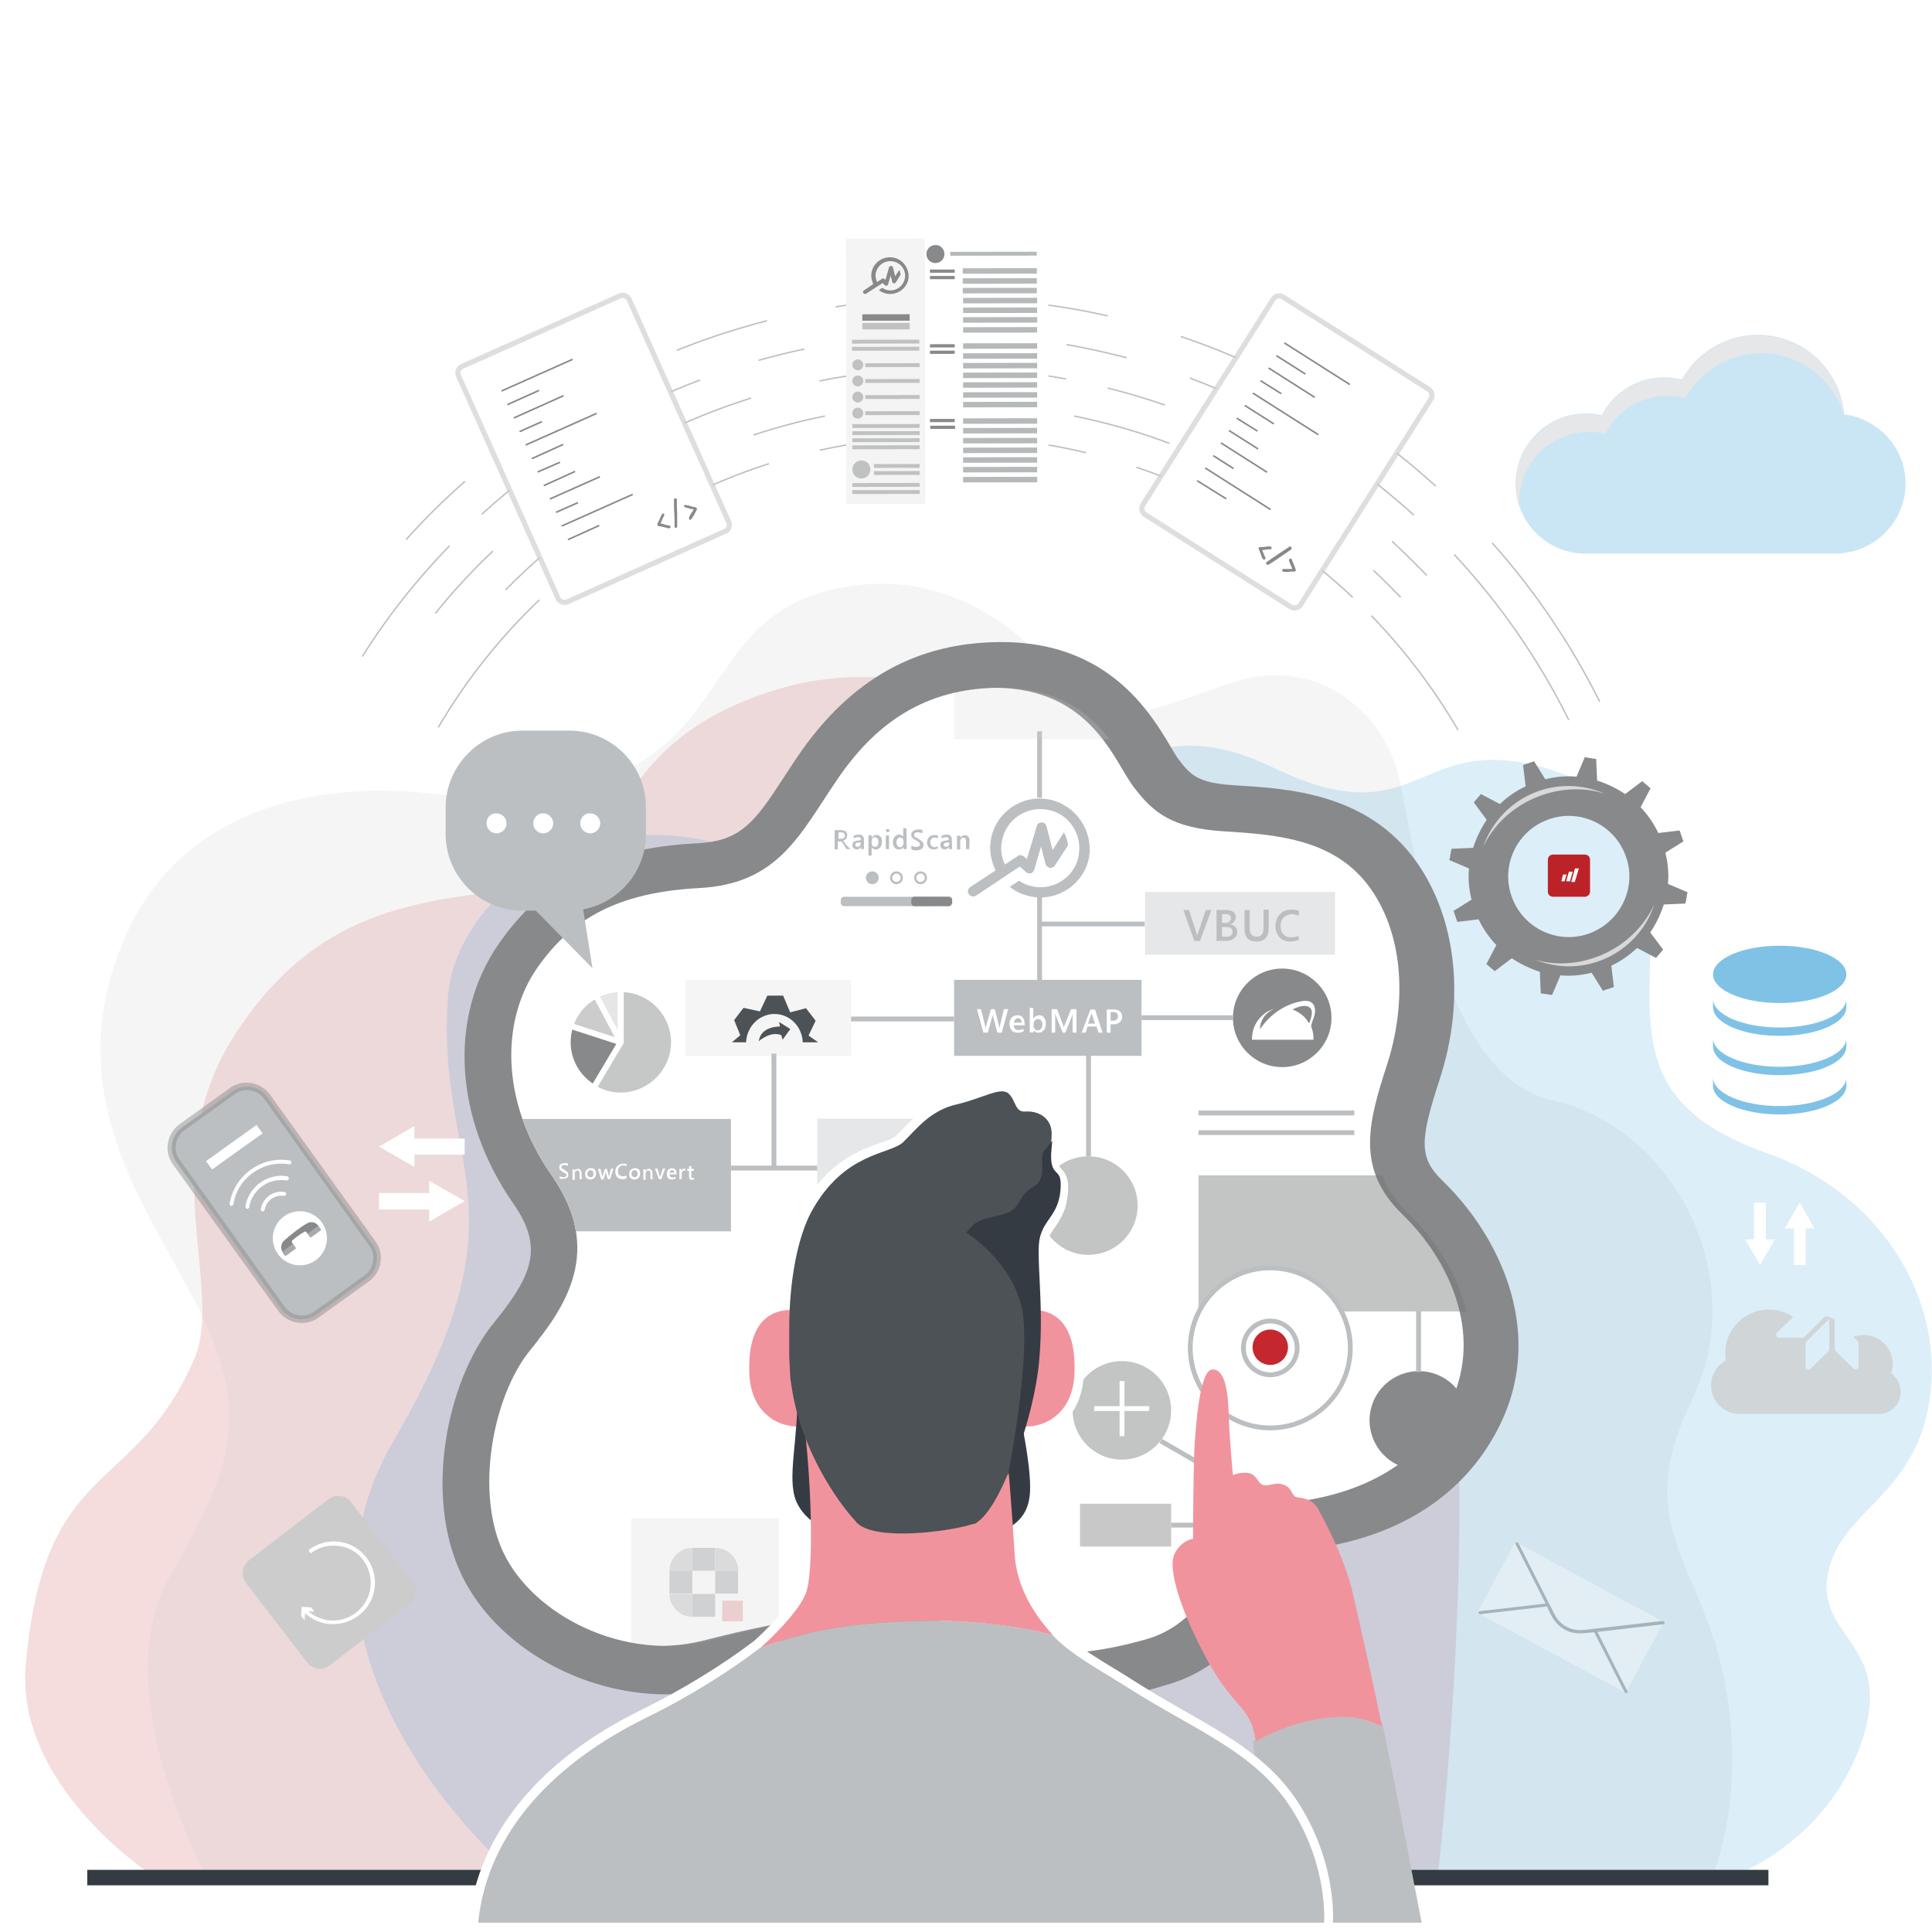 <?xml version="1.0" encoding="utf-8"?>
<!-- Generator: Adobe Illustrator 26.0.3, SVG Export Plug-In . SVG Version: 6.00 Build 0)  -->
<svg version="1.1" id="Layer_1" xmlns="http://www.w3.org/2000/svg" xmlns:xlink="http://www.w3.org/1999/xlink" x="0px" y="0px"
	 viewBox="0 0 600 600" style="enable-background:new 0 0 600 600;" xml:space="preserve">
<style type="text/css">
	.st0{opacity:0.16;fill:#BC2328;enable-background:new    ;}
	.st1{opacity:0.21;fill:#CCCCCC;enable-background:new    ;}
	.st2{fill:#343B43;}
	.st3{opacity:0.14;fill:#0085CD;}
	.st4{fill:#88898B;}
	.st5{clip-path:url(#SVGID_00000164471515509097471240000009744435896143816597_);}
	.st6{fill:#FFFFFF;}
	.st7{fill:#BCBFC1;}
	.st8{fill:#E6E7E8;}
	.st9{opacity:0.42;fill:#717272;enable-background:new    ;}
	.st10{opacity:0.34;fill:#606060;}
	.st11{opacity:0.17;fill:#BCBFC1;}
	.st12{fill:#C4282E;}
	.st13{clip-path:url(#SVGID_00000088815461458784097030000004368910815524145064_);}
	.st14{filter:url(#Adobe_OpacityMaskFilter);}
	.st15{clip-path:url(#SVGID_00000128472759238260721090000007540703010152410804_);}
	.st16{clip-path:url(#SVGID_00000129182265451444687300000008759693330809388216_);}
	.st17{clip-path:url(#SVGID_00000071558710621472201700000008946324196322724785_);}
	.st18{clip-path:url(#SVGID_00000141454596778852980420000014105646579484858797_);}
	.st19{clip-path:url(#SVGID_00000101092795616861268090000015441544493680987546_);}
	.st20{clip-path:url(#SVGID_00000090268395214854527820000014680498503988197549_);}
	.st21{clip-path:url(#SVGID_00000075128062100040227670000001776677379708864433_);}
	
		.st22{clip-path:url(#SVGID_00000163786152411766205820000016102969223138014865_);fill:url(#SVGID_00000044159946660040548120000011112739197413815719_);}
	
		.st23{clip-path:url(#SVGID_00000128472759238260721090000007540703010152410804_);mask:url(#SVGID_00000056407954216349466920000011176936959157090462_);fill:url(#SVGID_00000142172143510438165460000007990123343859772561_);}
	.st24{clip-path:url(#SVGID_00000056417901325294827790000017162689036616129932_);}
	.st25{filter:url(#Adobe_OpacityMaskFilter_00000093898276249755171300000003444365193210629054_);}
	.st26{clip-path:url(#SVGID_00000004519761779160068800000000411371019595935876_);}
	.st27{clip-path:url(#SVGID_00000014605889295783852630000016879571866649918119_);}
	.st28{clip-path:url(#SVGID_00000046303694698512739050000011519780823019273618_);}
	.st29{clip-path:url(#SVGID_00000127766341522771386020000003206076931173907621_);}
	.st30{clip-path:url(#SVGID_00000068679788254317070390000006156814382113143479_);}
	.st31{clip-path:url(#SVGID_00000162336433248430438850000002435047621343983769_);}
	.st32{clip-path:url(#SVGID_00000103258886811179928500000015755152137318183610_);}
	
		.st33{clip-path:url(#SVGID_00000040572154071374364930000014950805325269195172_);fill:url(#SVGID_00000018948356902623616990000013818499467213488545_);}
	
		.st34{clip-path:url(#SVGID_00000004519761779160068800000000411371019595935876_);mask:url(#SVGID_00000128467170972296890300000006511742703518629780_);fill:url(#SVGID_00000145048940819622114950000005765311753656120227_);}
	.st35{fill:#F1939D;}
	.st36{fill:#4C5256;}
	.st37{opacity:0.14;fill:#BCBFC1;enable-background:new    ;}
	.st38{opacity:0.48;fill:#88898B;}
	.st39{opacity:0.27;}
	.st40{opacity:0.5;}
	.st41{fill:#0085CD;}
	.st42{opacity:0.34;}
	.st43{fill:#CCCCCC;}
	.st44{opacity:0.74;enable-background:new    ;}
	.st45{fill-rule:evenodd;clip-rule:evenodd;fill:#4C5256;}
	.st46{opacity:0.21;fill:#0085CD;}
	.st47{opacity:0.19;}
	.st48{fill:#C3282E;}
	.st49{fill:#717272;}
	.st50{fill-rule:evenodd;clip-rule:evenodd;fill:#DCE2EF;}
	.st51{fill-rule:evenodd;clip-rule:evenodd;fill:#BCBFC1;}
	.st52{opacity:0.49;fill-rule:evenodd;clip-rule:evenodd;fill:#CCCCCC;}
	.st53{fill:none;stroke:#FFFFFF;stroke-width:1.801;}
	.st54{fill-rule:evenodd;clip-rule:evenodd;fill:#CCCCCC;}
	.st55{fill-rule:evenodd;clip-rule:evenodd;fill:#88898B;}
	.st56{opacity:0.48;fill-rule:evenodd;clip-rule:evenodd;fill:#88898B;}
	.st57{fill:none;stroke:#BCBFC1;stroke-width:0.44;stroke-miterlimit:10;}
	.st58{fill:#F4F4F4;}
	.st59{fill:#B5B9BA;}
	.st60{fill-rule:evenodd;clip-rule:evenodd;fill:#FFFFFF;}
	.st61{fill:none;stroke:#CCCCCC;stroke-width:1.608;stroke-opacity:0.65;}
	.st62{fill:none;stroke:#88898B;stroke-width:0.44;stroke-miterlimit:10;}
	.st63{fill:none;stroke:#88898B;stroke-width:0.44;stroke-miterlimit:10;stroke-opacity:0.65;}
	.st64{opacity:0.67;}
	.st65{fill:#BC2328;}
</style>
<g>
	<path class="st0" d="M8,517c5.8-64.9,33.6-51.8,52.3-94.9c9.5-21.9-12.6-61.7,12.6-100.7s55.9-41.5,90.1-45.6
		c34.2-4.1,20.3-44.6,79.4-62c38.9-11.4,84.3,5.7,112,35.1c27.8,29.4,88.5,92.4,96.2,162.2c7.7,69.8-3.9,169.7-3.9,169.7H45.1
		C45.1,580.8,4.7,553.6,8,517z"/>
	<path class="st1" d="M261.3,182.5c38.2-7.3,62.6,20.3,71.7,33c9,12.6,24.5,4.9,49.7-3.5c25.2-8.4,45.2,7.7,51,26.6
		c5.8,18.9,11,94.6,48.4,103.1c37.5,8.4,62,54.7,43.3,93.2c-18.7,38.6,1.9,49.1,9.7,84.8c7.7,35.7-2.6,61-2.6,61H63.1
		c0,0-30.3-56.8-10.3-91.2c20-34.3,24.5-50.5,9.7-81.4c-14.9-30.8-44.6-65.8-24.6-114.9c20-49.1,73-49.1,93.6-47s40.7,7,67.8-9.8
		C226.4,219.7,224.5,189.5,261.3,182.5z"/>
	<rect x="27.1" y="580.7" class="st2" width="522.1" height="4.8"/>
	<path class="st3" d="M395.2,238.3c45.8,22.1,43.9-11,84,0c35,9.6,33.7,41.5,33.1,66.8s3.8,41.5,36.9,53.2
		c33.1,11.7,54.1,42.8,50.3,74.6c-3.8,31.8-28,35.7-31.8,55.8c-3.8,20.1,20.3,21.4,10.8,51.2c-9.6,29.8-36.3,40.9-36.3,40.9H158.3
		c0,0-76-64.8-36.2-133.1c43-73.7,13.2-84.1,17-138c2.5-35,55.6-76,121.2-29.9S320.1,202.1,395.2,238.3z"/>
	<path class="st4" d="M331.3,528.4c-15.6,0-28.2-4.4-39.6-9.2c-4.8-2-11.1-3-18.8-3c-15.8,0-35.1,4.5-48.2,7.8
		c-5.7,1.5-11.7,2.2-17.7,2.2c-26.8,0-52.9-15.1-63.5-36.8c-12.1-24.8-4.7-60.6,9.8-78.5c12.1-14.9,15.6-23.4,6.2-37
		c-18.5-26.5-20.3-58.2-4.6-80.8c14-20.2,33-29.8,61.6-31.2c13.5-0.7,17.8-6.4,27-20.6c1.5-2.2,2.9-4.5,4.5-6.8
		c16.2-23.6,36.8-35.1,63-35.1h0.6c32.7,0.2,45.7,22,51.9,32.4c0.9,1.6,1.9,3.2,2.5,4c3.7,4.8,5.7,7.4,17.7,8.1
		c16.4,1,41.1,2.4,56.3,23.9c12.4,17.7,15.1,42.9,7.1,67.4c-6.1,18.7-6.6,24.3,0.9,31.5c16.9,16.3,31.9,45.7,18.3,74.8
		c-10.6,22.7-32.5,36.8-61.9,39.8c-1.8,0.2-5.6,6.8-8,10.8c-6.4,11-15.2,26-34.6,31.3C350.5,526.9,340.5,528.4,331.3,528.4z"/>
	<g>
		<g>
			<defs>
				<path id="SVGID_1_" d="M311.2,213.6c29.7,0.2,36.8,22.6,42.9,30.7c6.1,8.1,11.9,12.9,28.4,13.9c16.5,1,34.4,2.5,45.2,17.7
					c10.8,15.3,11,36.6,5.2,54.6c-5.8,17.9-9.9,32.4,4.6,46.5c14.5,14,25.2,36.8,15.3,58.1c-9.9,21.3-31,29.5-50.1,31.5
					c-19.1,1.9-18.9,35.4-45,42.6c-26.1,7.3-40.9,4.4-60.5-3.9c-19.6-8.2-48.9-2.9-76.3,4.1c-27.4,7-55.2-8-64.4-26.9
					s-3.4-48.9,8-63c11.4-14,23-31.3,6.8-54.5c-16.2-23.2-15.5-48.4-4.6-64.2c10.9-15.8,25.7-23.7,50.4-25s31.3-16.7,42.9-33.7
					C271.4,225.3,286.8,213.4,311.2,213.6z"/>
			</defs>
			<clipPath id="SVGID_00000085972207388375032310000003004766777057809552_">
				<use xlink:href="#SVGID_1_"  style="overflow:visible;"/>
			</clipPath>
			<g style="clip-path:url(#SVGID_00000085972207388375032310000003004766777057809552_);">
				<path class="st6" d="M309.1,213.6c29.7,0.2,36.8,22.6,42.9,30.7c6.1,8.1,11.9,12.9,28.4,13.9c16.5,1,34.4,2.5,45.2,17.7
					c10.8,15.3,11,36.6,5.2,54.6c-5.8,17.9-9.9,32.4,4.6,46.5c14.5,14,25.2,36.8,15.3,58.1c-9.9,21.3-31,29.5-50.1,31.5
					c-19.1,1.9-18.9,35.4-45,42.6c-26.1,7.3-40.9,4.4-60.5-3.9c-19.6-8.2-48.9-2.9-76.3,4.1c-27.4,7-55.2-8-64.4-26.9
					c-9.2-18.9-3.4-48.9,8-63c11.4-14,23-31.3,6.8-54.5c-16.2-23.2-15.5-48.4-4.6-64.2c10.9-15.8,25.7-23.7,50.4-25
					c24.7-1.2,31.3-16.7,42.9-33.7C269.3,225.3,284.7,213.4,309.1,213.6z"/>
				<g>
					<rect x="322.1" y="227.1" class="st7" width="1.5" height="80.7"/>
					<rect x="296.3" y="304.3" class="st7" width="58.2" height="23.6"/>
					<rect x="296.3" y="206" class="st1" width="58.2" height="23.6"/>
					<rect x="253.8" y="347.4" class="st8" width="51.5" height="23.6"/>
					<rect x="355.6" y="277" class="st8" width="59" height="19.5"/>
					<circle class="st6" cx="322.3" cy="263" r="15.3"/>
					<circle class="st4" cx="398.2" cy="316.1" r="15.3"/>
					
						<ellipse transform="matrix(0.316 -0.949 0.949 0.316 -117.486 719.769)" class="st4" cx="440.6" cy="441.4" rx="15.3" ry="15.3"/>
					<circle class="st9" cx="338" cy="374.4" r="15.3"/>
					<circle class="st9" cx="348.4" cy="438" r="15.3"/>
					<rect x="322.8" y="286.2" class="st7" width="32.7" height="1.5"/>
					<rect x="264.3" y="315.7" class="st7" width="32" height="1.5"/>
					<rect x="354.5" y="315.3" class="st7" width="28.4" height="1.5"/>
					<rect x="337.3" y="327.8" class="st7" width="1.5" height="31.3"/>
					<rect x="372.2" y="344.9" class="st7" width="48.4" height="1.5"/>
					<rect x="372.2" y="351" class="st7" width="48.4" height="1.5"/>
					<rect x="372.2" y="365" class="st9" width="93" height="42.3"/>
					<g>
						<path class="st6" d="M394.5,393.7c-13.7,0-24.9,11.1-24.9,24.9c0,13.7,11.1,24.9,24.9,24.9c13.7,0,24.9-11.1,24.9-24.9
							S408.3,393.7,394.5,393.7z M394.5,426.9c-4.6,0-8.3-3.7-8.3-8.3s3.7-8.3,8.3-8.3c4.6,0,8.3,3.7,8.3,8.3
							C402.8,423.2,399.1,426.9,394.5,426.9z"/>
						<path class="st7" d="M394.5,444.2c-14.1,0-25.6-11.5-25.6-25.6c0-14.1,11.5-25.6,25.6-25.6c14.1,0,25.6,11.5,25.6,25.6
							C420.1,432.7,408.6,444.2,394.5,444.2z M394.5,394.5c-13.3,0-24.1,10.8-24.1,24.1c0,13.3,10.8,24.1,24.1,24.1
							c13.3,0,24.1-10.8,24.1-24.1S407.8,394.5,394.5,394.5z M394.5,427.7c-5,0-9.1-4.1-9.1-9.1c0-5,4.1-9.1,9.1-9.1
							c5,0,9.1,4.1,9.1,9.1C403.6,423.6,399.5,427.7,394.5,427.7z M394.5,411c-4.2,0-7.6,3.4-7.6,7.6c0,4.2,3.4,7.6,7.6,7.6
							c4.2,0,7.6-3.4,7.6-7.6C402.1,414.4,398.7,411,394.5,411z"/>
					</g>
					<rect x="347.7" y="428.9" class="st6" width="1.5" height="17.1"/>
					<rect x="339.8" y="436.7" class="st6" width="17.1" height="1.5"/>
					<rect x="157.1" y="347.5" class="st7" width="69.9" height="34.9"/>
					<rect x="226.9" y="362" class="st7" width="26.9" height="1.5"/>
					<rect x="239.6" y="327.2" class="st7" width="1.5" height="35.5"/>
					
						<rect x="185.4" y="379" transform="matrix(0.536 -0.844 0.844 0.536 -274.48 355.411)" class="st6" width="1.5" height="96.8"/>
					<rect x="335.4" y="467" class="st10" width="28.3" height="13.3"/>
					
						<rect x="376.8" y="437.5" transform="matrix(0.5 -0.866 0.866 0.5 -207.155 555.713)" class="st7" width="1.5" height="39.3"/>
					<rect x="363.7" y="472.9" class="st7" width="30.8" height="1.5"/>
					<rect x="196" y="471.5" class="st11" width="45.8" height="45.8"/>
					<circle class="st12" cx="394.5" cy="418.4" r="5.5"/>
					<rect x="212.8" y="304.3" class="st1" width="51.5" height="23.6"/>
					<rect x="439.8" y="407" class="st7" width="1.5" height="19.1"/>
				</g>
			</g>
		</g>
	</g>
	<g>
		<path class="st7" d="M441.5,597.1h-50.5c0,0-0.2-43.4-1.9-56.3c10.8-5.9,21.8-8.1,30-7.5c3.7,0.2,7.4,1.5,10.4,2.9
			C432.8,551.5,441.5,597.1,441.5,597.1z"/>
		<g>
			<g>
				<g>
					<g>
						<defs>
							<polygon id="SVGID_00000019648673381493940860000003301527571152372864_" points="1.4,25 1.9,25 1.4,25.4 							"/>
						</defs>
						<clipPath id="SVGID_00000090981566575844066400000013095457147996176809_">
							<use xlink:href="#SVGID_00000019648673381493940860000003301527571152372864_"  style="overflow:visible;"/>
						</clipPath>
					</g>
					<g>
						<defs>
							<polygon id="SVGID_00000005970323890544373670000011157385093428228483_" points="1.4,25 1.9,25 1.4,25.4 							"/>
						</defs>
						<defs>
							<polygon id="SVGID_00000057107560068658142380000015502149278411763367_" points="0.6,24.1 0.1,24.1 0.6,23.7 							"/>
						</defs>
						<clipPath id="SVGID_00000106120547532781499880000010503720305940198540_">
							<use xlink:href="#SVGID_00000005970323890544373670000011157385093428228483_"  style="overflow:visible;"/>
						</clipPath>
						
							<clipPath id="SVGID_00000112610872067176496540000011052447804401826947_" style="clip-path:url(#SVGID_00000106120547532781499880000010503720305940198540_);">
							<use xlink:href="#SVGID_00000057107560068658142380000015502149278411763367_"  style="overflow:visible;"/>
						</clipPath>
						<defs>
							<filter id="Adobe_OpacityMaskFilter" filterUnits="userSpaceOnUse" x="364.2" y="477.9" width="9.8" height="16">
								<feColorMatrix  type="matrix" values="1 0 0 0 0  0 1 0 0 0  0 0 1 0 0  0 0 0 1 0"/>
							</filter>
						</defs>
						
							<mask maskUnits="userSpaceOnUse" x="364.2" y="477.9" width="9.8" height="16" id="SVGID_00000056407954216349466920000011176936959157090462_">
							<g class="st14">
								<g>
									<g>
										<defs>
											<polygon id="SVGID_00000075137351302193209690000003088629791437071771_" points="1.4,25 1.9,25 1.4,25.4 											"/>
										</defs>
										<defs>
											<polygon id="SVGID_00000094614965544595028510000012679953420938587013_" points="0.6,24.1 0.1,24.1 0.6,23.7 
																							"/>
										</defs>
										
											<clipPath id="SVGID_00000005237372083421798930000011532147458470815162_" style="clip-path:url(#SVGID_00000112610872067176496540000011052447804401826947_);">
											<use xlink:href="#SVGID_00000075137351302193209690000003088629791437071771_"  style="overflow:visible;"/>
										</clipPath>
										
											<clipPath id="SVGID_00000166656083471546854170000011481716029208835504_" style="clip-path:url(#SVGID_00000005237372083421798930000011532147458470815162_);">
											<use xlink:href="#SVGID_00000094614965544595028510000012679953420938587013_"  style="overflow:visible;"/>
										</clipPath>
									</g>
									<g>
										<defs>
											<polygon id="SVGID_00000038407810375653906550000003852839080545650599_" points="1.4,25 1.9,25 1.4,25.4 											"/>
										</defs>
										<defs>
											<polygon id="SVGID_00000066494558855444696560000013190169404972794778_" points="0.6,24.1 0.1,24.1 0.6,23.7 
																							"/>
										</defs>
										<defs>
											<polygon id="SVGID_00000093170778714299052720000011743957247800632759_" points="1.4,25 1.9,25 1.4,25.4 											"/>
										</defs>
										
											<clipPath id="SVGID_00000152955050798971113750000012223327446302345881_" style="clip-path:url(#SVGID_00000112610872067176496540000011052447804401826947_);">
											<use xlink:href="#SVGID_00000038407810375653906550000003852839080545650599_"  style="overflow:visible;"/>
										</clipPath>
										
											<clipPath id="SVGID_00000116207366496854970100000003831038102920766852_" style="clip-path:url(#SVGID_00000152955050798971113750000012223327446302345881_);">
											<use xlink:href="#SVGID_00000066494558855444696560000013190169404972794778_"  style="overflow:visible;"/>
										</clipPath>
										
											<clipPath id="SVGID_00000152962405968357668310000000140322519702817180_" style="clip-path:url(#SVGID_00000116207366496854970100000003831038102920766852_);">
											<use xlink:href="#SVGID_00000093170778714299052720000011743957247800632759_"  style="overflow:visible;"/>
										</clipPath>
									</g>
									<g>
										<defs>
											<polygon id="SVGID_00000000919776364761125530000017502585620299919038_" points="1.4,25 1.9,25 1.4,25.4 											"/>
										</defs>
										<defs>
											<polygon id="SVGID_00000106128839849948441920000002100711562069012380_" points="0.6,24.1 0.1,24.1 0.6,23.7 
																							"/>
										</defs>
										<defs>
											<polygon id="SVGID_00000132081302533351182850000002447228314429664683_" points="1.4,25 1.9,25 1.4,25.4 											"/>
										</defs>
										<defs>
											<polygon id="SVGID_00000178908894753031606940000003039970961205532832_" points="0.6,24.1 0.1,24.1 0.6,23.7 
																							"/>
										</defs>
										
											<clipPath id="SVGID_00000126286801191917804220000017949848134855365039_" style="clip-path:url(#SVGID_00000112610872067176496540000011052447804401826947_);">
											<use xlink:href="#SVGID_00000000919776364761125530000017502585620299919038_"  style="overflow:visible;"/>
										</clipPath>
										
											<clipPath id="SVGID_00000098903163754169137350000012859918929568042930_" style="clip-path:url(#SVGID_00000126286801191917804220000017949848134855365039_);">
											<use xlink:href="#SVGID_00000106128839849948441920000002100711562069012380_"  style="overflow:visible;"/>
										</clipPath>
										
											<clipPath id="SVGID_00000037665045982340034300000015881300498653000077_" style="clip-path:url(#SVGID_00000098903163754169137350000012859918929568042930_);">
											<use xlink:href="#SVGID_00000132081302533351182850000002447228314429664683_"  style="overflow:visible;"/>
										</clipPath>
										
											<clipPath id="SVGID_00000070076096334434101390000013138659661861495991_" style="clip-path:url(#SVGID_00000037665045982340034300000015881300498653000077_);">
											<use xlink:href="#SVGID_00000178908894753031606940000003039970961205532832_"  style="overflow:visible;"/>
										</clipPath>
										
											<linearGradient id="SVGID_00000170997622086341855270000013164717524779165075_" gradientUnits="userSpaceOnUse" x1="366.311" y1="-68.806" x2="372.479" y2="-72.467" gradientTransform="matrix(1 0 0 1 0 558)">
											<stop  offset="0" style="stop-color:#000000"/>
											<stop  offset="1" style="stop-color:#FFFFFF"/>
										</linearGradient>
										
											<path style="clip-path:url(#SVGID_00000070076096334434101390000013138659661861495991_);fill:url(#SVGID_00000170997622086341855270000013164717524779165075_);" d="
											M364.9,482.3c-1.1,1.9-0.9,5.5,0.3,10l8.8,1.6c0,0-3.2-9.3-3.4-16C370.5,477.9,367.1,478.2,364.9,482.3z"/>
									</g>
								</g>
							</g>
						</mask>
						
							<linearGradient id="SVGID_00000048490445723517353560000009727217181767986575_" gradientUnits="userSpaceOnUse" x1="366.311" y1="-68.806" x2="372.479" y2="-72.467" gradientTransform="matrix(1 0 0 1 0 558)">
							<stop  offset="0" style="stop-color:#000000"/>
							<stop  offset="1" style="stop-color:#FFFFFF"/>
						</linearGradient>
						
							<path style="clip-path:url(#SVGID_00000112610872067176496540000011052447804401826947_);mask:url(#SVGID_00000056407954216349466920000011176936959157090462_);fill:url(#SVGID_00000048490445723517353560000009727217181767986575_);" d="
							M364.9,482.3c-1.1,1.9-0.9,5.5,0.3,10l8.8,1.6c0,0-3.2-9.3-3.4-16C370.5,477.9,367.1,478.2,364.9,482.3z"/>
					</g>
				</g>
			</g>
			<g>
				<g>
					<g>
						<defs>
							<polygon id="SVGID_00000106852282915298015730000002485074840921918397_" points="1.4,25 1.9,25 1.4,25.4 							"/>
						</defs>
						<clipPath id="SVGID_00000083783535896328614640000006755870531168775592_">
							<use xlink:href="#SVGID_00000106852282915298015730000002485074840921918397_"  style="overflow:visible;"/>
						</clipPath>
					</g>
					<g>
						<defs>
							<polygon id="SVGID_00000145768866880513108560000014293497643385484734_" points="1.4,25 1.9,25 1.4,25.4 							"/>
						</defs>
						<defs>
							<polygon id="SVGID_00000135690642970244878880000006859374090200362670_" points="0.6,24.1 0.1,24.1 0.6,23.7 							"/>
						</defs>
						<clipPath id="SVGID_00000075844853565137958220000015170033761956718241_">
							<use xlink:href="#SVGID_00000145768866880513108560000014293497643385484734_"  style="overflow:visible;"/>
						</clipPath>
						
							<clipPath id="SVGID_00000125601359443746822330000016252152544360399494_" style="clip-path:url(#SVGID_00000075844853565137958220000015170033761956718241_);">
							<use xlink:href="#SVGID_00000135690642970244878880000006859374090200362670_"  style="overflow:visible;"/>
						</clipPath>
						<defs>
							
								<filter id="Adobe_OpacityMaskFilter_00000077282679874917003630000002057373000212501139_" filterUnits="userSpaceOnUse" x="382.9" y="457.4" width="7.8" height="9.6">
								<feColorMatrix  type="matrix" values="1 0 0 0 0  0 1 0 0 0  0 0 1 0 0  0 0 0 1 0"/>
							</filter>
						</defs>
						
							<mask maskUnits="userSpaceOnUse" x="382.9" y="457.4" width="7.8" height="9.6" id="SVGID_00000128467170972296890300000006511742703518629780_">
							<g style="filter:url(#Adobe_OpacityMaskFilter_00000077282679874917003630000002057373000212501139_);">
								<g>
									<g>
										<defs>
											<polygon id="SVGID_00000065053863932072909400000015922017444118661014_" points="1.4,25 1.9,25 1.4,25.4 											"/>
										</defs>
										<defs>
											<polygon id="SVGID_00000059310858190433068300000001014918126604567473_" points="0.6,24.1 0.1,24.1 0.6,23.7 
																							"/>
										</defs>
										
											<clipPath id="SVGID_00000117638085956156470330000016281846833636663456_" style="clip-path:url(#SVGID_00000125601359443746822330000016252152544360399494_);">
											<use xlink:href="#SVGID_00000065053863932072909400000015922017444118661014_"  style="overflow:visible;"/>
										</clipPath>
										
											<clipPath id="SVGID_00000154390601608554607280000011464885987013321899_" style="clip-path:url(#SVGID_00000117638085956156470330000016281846833636663456_);">
											<use xlink:href="#SVGID_00000059310858190433068300000001014918126604567473_"  style="overflow:visible;"/>
										</clipPath>
									</g>
									<g>
										<defs>
											<polygon id="SVGID_00000071534538317534852550000016767927557729807760_" points="1.4,25 1.9,25 1.4,25.4 											"/>
										</defs>
										<defs>
											<polygon id="SVGID_00000051350741417467808530000009708955393265563838_" points="0.6,24.1 0.1,24.1 0.6,23.7 
																							"/>
										</defs>
										<defs>
											<polygon id="SVGID_00000098191437998260630960000012970621295307144625_" points="1.4,25 1.9,25 1.4,25.4 											"/>
										</defs>
										
											<clipPath id="SVGID_00000012469728101954834910000014177442072069204870_" style="clip-path:url(#SVGID_00000125601359443746822330000016252152544360399494_);">
											<use xlink:href="#SVGID_00000071534538317534852550000016767927557729807760_"  style="overflow:visible;"/>
										</clipPath>
										
											<clipPath id="SVGID_00000106848684452956478800000016581451311170313909_" style="clip-path:url(#SVGID_00000012469728101954834910000014177442072069204870_);">
											<use xlink:href="#SVGID_00000051350741417467808530000009708955393265563838_"  style="overflow:visible;"/>
										</clipPath>
										
											<clipPath id="SVGID_00000100341758779539992780000017484075710036120218_" style="clip-path:url(#SVGID_00000106848684452956478800000016581451311170313909_);">
											<use xlink:href="#SVGID_00000098191437998260630960000012970621295307144625_"  style="overflow:visible;"/>
										</clipPath>
									</g>
									<g>
										<defs>
											<polygon id="SVGID_00000024720125855551587830000008968317944587460264_" points="1.4,25 1.9,25 1.4,25.4 											"/>
										</defs>
										<defs>
											<polygon id="SVGID_00000060717867816995581080000000645351523349688715_" points="0.6,24.1 0.1,24.1 0.6,23.7 
																							"/>
										</defs>
										<defs>
											<polygon id="SVGID_00000000930042894113673580000011590686091118582932_" points="1.4,25 1.9,25 1.4,25.4 											"/>
										</defs>
										<defs>
											<polygon id="SVGID_00000108288407539335267370000014859863785236608938_" points="0.6,24.1 0.1,24.1 0.6,23.7 
																							"/>
										</defs>
										
											<clipPath id="SVGID_00000132087929874503274000000012279177008019230085_" style="clip-path:url(#SVGID_00000125601359443746822330000016252152544360399494_);">
											<use xlink:href="#SVGID_00000024720125855551587830000008968317944587460264_"  style="overflow:visible;"/>
										</clipPath>
										
											<clipPath id="SVGID_00000044170503156970535300000018365238777528681640_" style="clip-path:url(#SVGID_00000132087929874503274000000012279177008019230085_);">
											<use xlink:href="#SVGID_00000060717867816995581080000000645351523349688715_"  style="overflow:visible;"/>
										</clipPath>
										
											<clipPath id="SVGID_00000134960924676596328310000003850379363003388083_" style="clip-path:url(#SVGID_00000044170503156970535300000018365238777528681640_);">
											<use xlink:href="#SVGID_00000000930042894113673580000011590686091118582932_"  style="overflow:visible;"/>
										</clipPath>
										
											<clipPath id="SVGID_00000082331627331096282600000002752476656981779351_" style="clip-path:url(#SVGID_00000134960924676596328310000003850379363003388083_);">
											<use xlink:href="#SVGID_00000108288407539335267370000014859863785236608938_"  style="overflow:visible;"/>
										</clipPath>
										
											<linearGradient id="SVGID_00000183210277254506544700000000359740023243353529_" gradientUnits="userSpaceOnUse" x1="387.529" y1="-95.212" x2="382.795" y2="-96.547" gradientTransform="matrix(1 0 0 1 0 558)">
											<stop  offset="0" style="stop-color:#000000"/>
											<stop  offset="1" style="stop-color:#FFFFFF"/>
										</linearGradient>
										
											<path style="clip-path:url(#SVGID_00000082331627331096282600000002752476656981779351_);fill:url(#SVGID_00000183210277254506544700000000359740023243353529_);" d="
											M390.7,459.8c-0.7-0.9-1.4-2-2.7-2.2c-2.6-0.6-5.1,0.6-5.1,0.6c0.5,5.8,0.5,8.9,0.5,8.9L390.7,459.8z"/>
									</g>
								</g>
							</g>
						</mask>
						
							<linearGradient id="SVGID_00000078042010980842340970000009876916762823060645_" gradientUnits="userSpaceOnUse" x1="387.529" y1="-95.212" x2="382.795" y2="-96.547" gradientTransform="matrix(1 0 0 1 0 558)">
							<stop  offset="0" style="stop-color:#000000"/>
							<stop  offset="1" style="stop-color:#FFFFFF"/>
						</linearGradient>
						
							<path style="clip-path:url(#SVGID_00000125601359443746822330000016252152544360399494_);mask:url(#SVGID_00000128467170972296890300000006511742703518629780_);fill:url(#SVGID_00000078042010980842340970000009876916762823060645_);" d="
							M390.7,459.8c-0.7-0.9-1.4-2-2.7-2.2c-2.6-0.6-5.1,0.6-5.1,0.6c0.5,5.8,0.5,8.9,0.5,8.9L390.7,459.8z"/>
					</g>
				</g>
			</g>
			<path class="st35" d="M428.8,534.2c-2.7-13.1-5.8-26.8-8.5-38.7c-2.7-11.8-8.9-23.1-10.9-26.8c-2-3.7-5.6-3.4-6.9-3.8
				c-1.3-0.4-1.3-2.9-3.8-3.8c-2.5-0.9-3.6,0.2-5.8,0.2c-1,0-1.6-0.7-2.2-1.5l0,0c-0.4-0.6-0.9-1.2-1.5-1.7c-0.1,0-0.2-0.1-0.2-0.2
				c0,0,0,0-0.1,0c-0.3-0.2-0.6-0.3-0.9-0.4c-2.6-0.5-5.1,0.6-5.1,0.6s-1.1-11.5-1.3-18.6c-0.2-7.1-1.1-14.4-5.1-14.2
				s-5.1,17.8-5.5,23.3c-0.4,5.5-0.5,29.3-0.5,29.3s-3.4,0.3-5.6,4.4c-2.6,4.5,1.9,18.2,9.9,33c8,14.8,12.9,14.3,14.8,23.3
				c0.1,0.6,0.3,1.3,0.4,2.2c10.5-5.9,21.2-8,29.2-7.5c3.6,0.2,7.2,1.5,10.2,2.9C429.1,535.4,429,534.8,428.8,534.2z"/>
		</g>
	</g>
	<path class="st6" d="M413.8,600h-56.1v-2.1l0,0.1v2H145.3l0.3-3.2c2.7-26.8,21.7-50.2,53.6-65.8c12.6-6.2,25-13.8,35-21.4
		c8.3-7.5,12.4-13.3,13.3-15.8c1-2.8,1.5-10.4,1.3-20.4c-1.8-1.7-3.2-3.7-4.2-5.9c-2.2-4.9-1.5-11.1-0.8-18.9c0.1-1,0.2-2,0.3-3
		c-6.1-1.3-13.9-6.3-14.4-19c-0.6-16.5,6.7-21.1,12.6-22.3v0l0.3-3.7c0-0.3,0.2-2.2,0.3-2.9c0-0.3,0.1-0.6,0.1-0.9
		c0.3-2.5,0.7-4.8,1.2-7.1l0-0.2c0.2-0.7,0.3-1.5,0.5-2.2l0.1-0.5c1.2-4.8,2.7-8.8,4.4-12c7.8-14,17.7-17.6,24.3-19.9
		c2-0.7,4-1.4,4.7-2.1c0.7-0.7,1.5-1.5,2.3-2.3c3.6-3.7,8-8.3,15.5-10c2.8-0.7,5.3-1.5,7.5-2.3c4.6-1.6,8.5-3,11.4-0.4
		c1.4,1.2,2.1,2.7,2.6,3.8c0.2,0.4,0.4,0.8,0.5,1.1h0c4.9-0.4,9.1,2.1,10.7,6.2c0.8,2,0.7,4.3,0.4,6.3v0.3l0,0.2l-0.2,2.1
		c0,0.4-0.1,0.7-0.1,1.1c0,0.2,0,0.4,0,0.5v0.5c0,0.1,0,0.3,0,0.4c0,0.4,0,0.8,0.1,1.2l0,0.2c0.1,0.4,0.2,0.6,0.2,0.7
		c0,0,0.1,0.1,0.1,0.2l0.1,0.1c0,0,0.1,0.1,0.2,0.2l0.3,0.3c1.7,1.8,2.2,4,1.8,8c-0.2,1.6-0.5,3.1-1,4.5c-0.2,0.4-0.3,0.8-0.5,1.2
		c-0.1,0.3-0.3,0.6-0.4,0.8c-0.2,0.4-0.5,0.9-0.7,1.3c-0.1,0.1-0.2,0.3-0.2,0.4c-0.3,0.5-0.7,1-1,1.5c-1.1,1.5-2,2.9-2.5,4.8
		c-0.5,2.1-0.3,6.7-0.1,11.2c0,0,0.4,7.9,0.4,7.9c5.2,1.6,11.5,6.6,11,21.8c-0.3,7.8-3.4,12.4-6,14.8c-2.6,2.4-6,4-9.6,4.5
		c1.6,8.8,2.2,15.1,1.7,18.9c-0.5,4.4-2.2,7.8-5.3,10.5c0.2,2.4,0.4,4.8,0.5,7.2c0.5,8.1,4.2,15.8,11.2,23.4
		c3.8,4.3,10.1,8.1,16.6,12.1c2.1,1.2,4.2,2.6,6.3,3.9c5.5,3.5,10.7,6.5,15.8,9.4c14.7,8.4,27.4,15.6,36,29.5
		c11.5,18.6,10.2,36,10.1,36.8L413.8,600z M358.5,594.2h49.8c-0.1-5.3-1.4-17.7-9.3-30.5c-7.9-12.7-19.4-19.2-33.9-27.5
		c-5.2-2.9-10.5-6-16.1-9.6c-2.1-1.3-4.1-2.6-6.2-3.8c-7-4.2-13.5-8.2-18-13.1c-7.8-8.6-12.1-17.7-12.7-27
		c-0.2-2.9-0.7-10.4-0.7-10.4l1.4-1c2.6-1.8,3.9-4.1,4.2-7.4c0.3-2.4,0.1-7.6-1.9-18.8l-0.1-0.7l1.3-4.6l2.3,0.1c1.1,0,4.9,0,8.1-3
		c2.6-2.4,4-6,4.2-10.7c0.4-10.1-2.5-15.6-8.4-16.4l-2.5-0.4c0,0-0.1-4.1-0.1-4.9c-0.1-2.6-0.4-7.7-0.4-7.7
		c-0.3-6.3-0.5-10.3,0.3-13c0.7-2.9,2.1-4.9,3.3-6.6c0.3-0.4,0.6-0.8,0.9-1.3l0.2-0.3c0.2-0.3,0.4-0.7,0.6-1
		c0.1-0.2,0.2-0.4,0.3-0.6c0.1-0.3,0.2-0.5,0.3-0.8c0.4-1,0.6-2,0.7-3.1c0.3-2.9-0.1-3.3-0.2-3.4l-0.2-0.2c-0.1-0.1-0.3-0.3-0.4-0.5
		l-0.1-0.1c-0.2-0.3-0.4-0.6-0.6-0.9c-0.5-0.8-0.9-1.8-1.1-2.9l0-0.2c-0.1-0.6-0.1-1.2-0.2-1.8c0-0.2,0-0.5,0-0.7v-0.4
		c0-0.3,0-0.5,0-0.8c0-0.4,0.1-0.9,0.1-1.3l0.3-2.6c0.1-1.5,0.3-2.9-0.1-3.7c-1-2.6-4-2.6-4.8-2.5c-4.1,0.3-5.5-2.7-6.3-4.4
		c-0.4-0.7-0.7-1.4-1.1-1.9c-0.9-0.1-3.6,0.8-5.6,1.5c-2.2,0.8-5,1.8-8.1,2.5c-5.9,1.4-9.3,5-12.7,8.4c-0.8,0.9-1.7,1.7-2.5,2.5
		c-1.6,1.5-4,2.4-6.7,3.3c-6.1,2.2-14.4,5.2-21.1,17.3c-1.5,2.7-2.8,6.3-3.9,10.6l-0.1,0.4c-0.2,0.7-0.3,1.3-0.4,2l0,0.2
		c-0.4,2.1-0.8,4.3-1.1,6.6c0,0.3-0.3,2.2-0.4,2.8c0,0.3-0.3,3-0.4,4l-0.3,5.4l-2.7,0.1c-10.2,0.4-9.8,12.5-9.6,16.6
		c0.4,13.2,10.6,13.7,11.7,13.7l3.1,0c0,0-0.6,7.1-0.7,9c-0.7,7-1.2,12.5,0.4,16c0.7,1.7,1.9,3.3,3.6,4.6l1,0.8l0,1.3
		c0.2,8.2,0,19-1.6,23.7c-1.6,4.4-7.2,11.3-15,18.3l-0.2,0.1c-10.3,7.9-23.1,15.8-36.1,22.1c-14.3,7-25.8,15.5-34.3,25.4
		c-8.5,9.9-13.7,20.8-15.6,32.6h206.8V594.2z"/>
	<g>
		<path class="st35" d="M320.6,406.8c8.2,0,13.6,5.7,13.1,19.6s-10.9,17.3-16.5,16.5L320.6,406.8z"/>
		<path class="st35" d="M245.8,406.8c-8.2,0-13.6,5.7-13.1,19.6c0.5,13.9,10.9,17.3,16.5,16.5L245.8,406.8z"/>
		<path class="st2" d="M247.6,431.1c0.5,15.8-3.4,27.9-0.3,35.2c3.2,7.3,13.1,13.6,38.8,13.1c25.7-0.5,32.8-6.1,33.7-15.1
			c1-9-4.6-32-4.6-32L247.6,431.1z"/>
		<path class="st35" d="M327,507.8c-11.8-3.1-27.4-4.7-41-4.4c-16,0.4-31.6,1.6-49.9,8.4c7.9-7.1,12.9-13.5,14.2-17.1
			c2.7-7.5,1.5-37.2-0.7-53.4l63.1,9.2c0,0,1.5,17,2.4,32C315.6,491.2,319.5,499.6,327,507.8z"/>
		<path class="st7" d="M277.8,367.3c0.9-1.5,2-2.9,3.3-4.3c0.6-0.7,1.3-1.3,2.1-1.8c0.8-0.6,1.7-1,2.6-1.3c1.8-0.7,3.8-0.7,5.5-0.8
			c1.6,0,3.1-0.3,4.4-1c1.3-0.7,2.4-1.7,3.4-3c0.5-0.7,0.9-1.3,1.4-2.1c0.7-1,1.5-1.6,2.4-2.1c1.7-1,3.6-1.4,5.3-1.6
			c1.8-0.2,3.6-0.3,5.4-0.1c-1.7,0.4-3.4,0.9-5,1.5c-1.6,0.6-3.2,1.2-4.5,2.1c-0.6,0.5-1.1,1-1.4,1.5c-0.4,0.8-0.9,1.6-1.4,2.4
			c-1,1.6-2.5,3.1-4.3,4c-0.9,0.5-1.9,0.8-2.9,1c-1,0.2-1.9,0.2-2.9,0.2c-1.7,0-3.3-0.1-4.9,0.2c-1.5,0.3-3,1.1-4.4,2
			C280.5,365.1,279.2,366.3,277.8,367.3z"/>
		<path class="st7" d="M289.1,374.8c0.4-1.5,1.1-3,2.3-4.2c0.6-0.6,1.3-1.1,2.1-1.5c0.8-0.4,1.6-0.6,2.5-0.8c1.7-0.3,3.4-0.2,4.9,0
			c1.5,0.1,3,0.3,4.3,0.2c1.3-0.1,2.3-0.6,3.2-1.5c0.4-0.4,0.8-1,1.3-1.7c0.5-0.7,1-1.3,1.6-1.8s1.2-1.1,2-1.5
			c0.7-0.4,1.5-0.8,2.3-1c1.6-0.4,3.3-0.4,4.8,0c-1.5,0.3-3,0.6-4.3,1.3c-1.2,0.7-2.2,1.7-3.1,2.8c-0.4,0.6-0.8,1.1-1.2,1.8
			c-0.4,0.6-0.8,1.4-1.4,2.1c-0.6,0.7-1.4,1.3-2.2,1.8c-0.8,0.4-1.8,0.7-2.7,0.8c-1.8,0.2-3.4,0-4.9-0.3c-0.8-0.1-1.5-0.3-2.2-0.4
			c-0.7-0.1-1.4-0.1-2.1-0.1c-0.7,0-1.4,0.1-2,0.3c-0.7,0.2-1.3,0.5-1.9,0.8C291.1,372.4,290.1,373.5,289.1,374.8z"/>
		<path class="st36" d="M328.9,370.6c0.7-7-1.9-4.6-2.7-8.8c-0.7-4.1,1.2-9,0-12.2c-1.2-3.2-4.4-4.6-7.7-4.4
			c-3.4,0.3-2.9-3.4-5.3-5.6s-8,1.5-16.2,3.4c-8.2,1.9-12.4,7.7-16.5,11.7c-4.1,3.9-18.2,3-28.4,21.4c-4.4,8-7,21.7-7,36.5
			c0,0.1,0,0.2,0,0.4c0,0.4,0,0.8,0,1.1c0,0.2,0,0.4,0,0.5c0,0.6,0,1.2,0,1.8c0,0.3,0,0.5,0,0.8s0,0.6,0,0.8c0,0.3,0,0.6,0,0.9
			c0,0.3,0,0.5,0,0.8c0,0.4,0,0.7,0,1.1c0,0.2,0,0.4,0,0.7c0,0.6,0.1,1.1,0.1,1.7c0,0.1,0,0.3,0,0.4c0,0.4,0.1,0.9,0.1,1.4
			c0,0.2,0,0.4,0,0.6c0,0.4,0.1,0.8,0.1,1.2c0,0.2,0,0.4,0,0.5c0,0.6,0.1,1.2,0.2,1.8c0.1,0.7,0.2,1.3,0.3,1.9
			c2.9,19.1,14,35.1,19.6,41.2c0.2,0.2,0.4,0.4,0.5,0.6c0.1,0.1,0.2,0.2,0.3,0.3c6,5.5,28.3,2.6,35.9,0.2c0.1,0,0.3-0.1,0.4-0.1
			c0,0,0.1,0,0.1,0c0.1,0,0.2-0.1,0.3-0.1c0,0,0.1,0,0.1-0.1c0.1,0,0.2-0.1,0.3-0.2c0,0,0.1,0,0.1-0.1c0.1,0,0.2-0.1,0.3-0.2
			c0,0,0.1,0,0.1-0.1c0.1-0.1,0.2-0.2,0.4-0.3l0,0c7.4-6.3,16.2-31.9,17.7-48.5c1.7-18.2-1.2-33.2,0.3-38.8
			C324,379.1,328.2,377.7,328.9,370.6z"/>
		<path class="st2" d="M322.7,422.9c1.7-18.2-1.2-33.2,0.3-38.8c1.5-5.6,5.6-7,6.3-14.1c0.7-7-1.9-4.6-2.7-8.7c-0.4-2.2,0-4.7,0.2-7
			c-0.8,1-1.6,2-2.4,2.9c-2.2,2.6,1.6,8.4-3.7,11.5c-5.3,3.1-3.1,6.9-9.5,8.5c-6.4,1.6-8,1.5-11.1,5.6c0,0,15.8,9.8,17.7,26.2
			c1.6,14.2-3.4,42.2-4.8,49.3C317.8,447.8,321.7,433.5,322.7,422.9z"/>
		<path class="st7" d="M411.2,597.1H148.5c2.9-28.6,24.3-49.9,51.9-63.5c14.3-7,26.6-14.9,35.6-21.8c18.3-6.8,33.9-8,49.9-8.4
			c13.6-0.4,29.2,1.2,41,4.4c5.4,5.9,14.5,10.7,23.5,16.4c21.4,13.6,39.8,20,51,38C412.6,580.1,411.2,597.1,411.2,597.1z"/>
		<path class="st37" d="M187.6,596.6c1.3-2.6,2.9-5.1,4.9-7.3c1-1.1,2.1-2.1,3.3-3c1.2-0.9,2.5-1.7,3.8-2.5c2.6-1.5,5.4-2.5,8.1-3.5
			c0.7-0.3,1.3-0.5,1.9-0.7c0.6-0.3,1.1-0.6,1.7-1c1.1-0.7,2-1.6,2.9-2.7c1.7-2.1,3.1-4.6,4.9-7c0.9-1.2,2-2.4,3.3-3.3
			c0.6-0.5,1.3-0.9,2-1.3c0.7-0.4,1.4-0.6,2.1-0.9c1.4-0.5,2.9-1,4.3-1.2c1.5-0.3,2.9-0.5,4.3-0.7c2.9-0.4,5.7-0.8,8.1-2.6
			c-0.9,1.1-2.2,2-3.6,2.6c-1.4,0.6-2.8,1.1-4.2,1.4c-2.8,0.8-5.5,1.5-8.1,2.7c-1.3,0.6-2.4,1.2-3.4,2.1s-1.8,1.9-2.6,3
			c-1.6,2.2-2.9,4.9-4.9,7.3c-1,1.2-2.2,2.3-3.5,3.2c-0.7,0.4-1.4,0.8-2.1,1.1c-0.7,0.3-1.5,0.6-2.2,0.8c-2.8,0.9-5.5,1.8-8,2.9
			c-2.6,1.1-4.9,2.6-7.1,4.5C191.4,592.2,189.5,594.4,187.6,596.6z"/>
		<path class="st37" d="M303.7,557.4c2.9,0.4,5.8,1.1,8.5,2.2c1.4,0.6,2.7,1.3,4,2.1c1.3,0.8,2.5,1.8,3.6,2.7c2.2,2,4.1,4.3,6,6.5
			c0.5,0.6,0.9,1.1,1.4,1.5c0.4,0.5,1,0.9,1.5,1.3c1.1,0.8,2.2,1.4,3.5,1.8c2.5,1,5.4,1.4,8.3,2.3c1.5,0.5,2.9,1.1,4.2,2
			c0.7,0.4,1.3,0.9,1.9,1.5c0.6,0.6,1.1,1.1,1.5,1.7c1,1.1,1.8,2.4,2.6,3.7c0.7,1.3,1.5,2.6,2.2,3.8c1.3,2.6,2.7,5.1,5.2,6.7
			c-1.4-0.5-2.6-1.5-3.6-2.5c-1.1-1.1-1.9-2.3-2.7-3.5c-1.7-2.4-3.3-4.7-5.2-6.7c-1-1-2-1.8-3.1-2.5c-1.1-0.7-2.4-1.1-3.7-1.5
			c-2.6-0.7-5.6-1.1-8.5-2.2c-1.5-0.5-2.9-1.3-4.1-2.3c-0.6-0.5-1.2-1-1.8-1.6c-0.6-0.6-1.1-1.2-1.5-1.8c-1.8-2.3-3.5-4.6-5.4-6.6
			c-1.9-2-4.1-3.8-6.6-5.2C309.2,559.5,306.5,558.4,303.7,557.4z"/>
		<path class="st37" d="M287.8,568.8c-0.2,2.5-0.5,4.8-0.6,7.2c-0.1,2.3,0.2,4.5,0.4,7c0,0.6,0.1,1.2,0.1,1.8l0,0.9c0,0.3,0,0.7,0,1
			c-0.1,1.3-0.4,2.6-0.7,3.8c-0.8,2.4-2.1,4.6-3.8,6.4c0.7-2.4,1.2-4.7,1.6-7c0.2-1.1,0.2-2.2,0.2-3.3l0-0.8l-0.2-2.6
			c-0.2-2.4-0.3-5,0.2-7.5C285.6,573.2,286.5,570.9,287.8,568.8z"/>
		<path class="st37" d="M273.8,574.2c0.5,2,1.1,3.8,1.8,5.6s1.8,3.4,2.3,5.7c0,0.3,0.1,0.6,0.1,0.9c0,0.3,0,0.6,0,0.9
			c0,0.3,0,0.6-0.1,0.9c0,0.3-0.1,0.6-0.2,0.9c-0.3,1.1-0.7,2-1.3,2.9c-1.1,1.8-2.4,3.4-4.1,4.7c0.7-2,1.4-3.8,2-5.6
			c0.3-0.9,0.5-1.8,0.7-2.7c0-0.2,0-0.4,0.1-0.6c0-0.2,0-0.4,0-0.6c0-0.2,0-0.4,0-0.6c0-0.2,0-0.4-0.1-0.6c-0.4-1.6-1.2-3.6-1.6-5.6
			C273,578.3,273.1,576.1,273.8,574.2z"/>
	</g>
	<g>
		<g>
			<path class="st7" d="M113.8,397.1l-15.6,11.2c-3.5,2.5-8.4,1.7-10.8-1.8l-32.6-45.6c-2.5-3.5-1.7-8.4,1.8-10.8l15.6-11.2
				c3.5-2.5,8.4-1.7,10.8,1.8l32.6,45.6C118.1,389.7,117.3,394.6,113.8,397.1z"/>
			<path class="st38" d="M115.7,397c-0.4,0.4-0.7,0.7-1.2,1l-15.6,11.2c-4,2.9-9.6,1.9-12.5-2.1l-32.7-45.5c-2.9-4-1.9-9.6,2.1-12.5
				l15.6-11.2c4-2.9,9.6-1.9,12.5,2.1l32.7,45.5C119.2,389.1,118.7,393.9,115.7,397z M113.2,396.1c2.9-2.1,3.7-6.3,1.5-9.2
				l-32.6-45.6c-2.1-2.9-6.3-3.7-9.2-1.5L57.3,351c-2.9,2.1-3.7,6.3-1.5,9.2l32.6,45.6c2.1,2.9,6.3,3.7,9.2,1.5L113.2,396.1z"/>
		</g>
		<g>
			
				<ellipse transform="matrix(0.957 -0.291 0.291 0.957 -107.758 43.654)" class="st6" cx="93" cy="384.5" rx="8.4" ry="8.4"/>
			<g>
				<path class="st4" d="M88.2,385.3c-1,0.9-1.1,2.5-0.4,3.6l0.7,1c0.1,0.1,0.2,0.1,0.4,0l2.9-2.1c0.1-0.1,0.1-0.2,0-0.4l-1.1-1.5
					c-0.1-0.2-0.1-0.4,0-0.6c0.8-0.8,2.8-2.2,3.9-2.8c0.2-0.1,0.4,0,0.6,0.2l1.1,1.5c0.1,0.1,0.2,0.1,0.4,0l2.9-2.1
					c0.1-0.1,0.1-0.2,0-0.4l-0.7-1c-0.8-1.1-2.3-1.5-3.5-0.8C93.1,381.2,90.2,383.5,88.2,385.3z"/>
				<g class="st39">
					<path class="st6" d="M95.6,383.1l0.8,1.1c0.1,0.1,0.2,0.1,0.4,0l2.9-2.1c0.1-0.1,0.1-0.2,0-0.4c0,0-0.7-1.1-0.8-1.1L95.6,383.1
						z"/>
					<path class="st6" d="M88.6,389.8c0.1,0.1,0.2,0.1,0.4,0l2.9-2.1c0.1-0.1,0.1-0.2,0-0.4l-0.8-1.1l-3.3,2.4c0,0,0,0.1,0.1,0.1
						L88.6,389.8z"/>
				</g>
			</g>
		</g>
		<g>
			<path class="st6" d="M88.7,371.2c-0.1,0.1-0.3,0.2-0.5,0.2c-1.4-0.2-2.7,0.1-3.9,0.9c-1.1,0.8-1.9,2-2.1,3.4
				c0,0.3-0.4,0.5-0.7,0.5c-0.3,0-0.5-0.4-0.5-0.7c0.3-1.7,1.2-3.2,2.6-4.2c1.4-1,3.1-1.4,4.8-1.1c0.3,0,0.5,0.4,0.5,0.7
				C88.8,371,88.8,371.1,88.7,371.2z"/>
			<path class="st6" d="M89.5,366.4c-0.1,0.1-0.3,0.2-0.5,0.2c-5.5-0.9-10.7,2.8-11.6,8.3c0,0.3-0.4,0.5-0.7,0.5
				c-0.3,0-0.5-0.4-0.5-0.7c0.5-3,2.1-5.6,4.6-7.4s5.5-2.5,8.4-2c0.3,0,0.5,0.4,0.5,0.7C89.7,366.1,89.6,366.3,89.5,366.4z"/>
			<path class="st6" d="M90.3,361.4c-0.1,0.1-0.3,0.2-0.5,0.2c-4-0.7-8,0.3-11.2,2.6c-3.3,2.3-5.5,5.8-6.1,9.8
				c0,0.3-0.4,0.5-0.7,0.5c-0.3,0-0.5-0.4-0.5-0.7c1.5-8.8,9.9-14.9,18.7-13.4c0.3,0,0.5,0.4,0.5,0.7
				C90.5,361.3,90.4,361.4,90.3,361.4z"/>
		</g>
		
			<rect x="63.2" y="354.7" transform="matrix(0.813 -0.582 0.582 0.813 -193.823 109.005)" class="st6" width="19.3" height="3.2"/>
	</g>
	<g class="st40">
		<ellipse class="st41" cx="552.7" cy="302.6" rx="20.7" ry="8.9"/>
		<path class="st41" d="M573.4,312.8c0,4.9-9.2,8.9-20.7,8.9s-20.7-4-20.7-8.9v-2.6c0,4.9,9.2,8.9,20.7,8.9s20.7-4,20.7-8.9V312.8z"
			/>
		<path class="st41" d="M573.4,325c0,4.9-9.2,8.9-20.7,8.9S532,330,532,325v-2.6c0,4.9,9.2,8.9,20.7,8.9s20.7-4,20.7-8.9V325z"/>
		<path class="st41" d="M573.4,337.2c0,4.9-9.2,8.9-20.7,8.9s-20.7-4-20.7-8.9v-2.6c0,4.9,9.2,8.9,20.7,8.9s20.7-4,20.7-8.9V337.2z"
			/>
	</g>
	<g>
		<path class="st7" d="M162.2,226.9h14.7c13,0,23.7,10.7,23.7,23.7v8.5c0,11.6-8.5,21.3-19.5,23.3l2.9,18.3l-17.6-17.9h-4.3
			c-13,0-23.7-10.7-23.7-23.7v-8.5C138.5,237.6,149.2,226.9,162.2,226.9z"/>
		<g>
			<path class="st6" d="M180.2,255.7c0,1.7,1.4,3.1,3.1,3.1c1.7,0,3.1-1.4,3.1-3.1c0-1.7-1.4-3.1-3.1-3.1
				C181.6,252.5,180.2,253.9,180.2,255.7z"/>
			<path class="st6" d="M165.6,255.7c0,1.7,1.4,3.1,3.1,3.1c1.7,0,3.1-1.4,3.1-3.1c0-1.7-1.4-3.1-3.1-3.1
				C167.1,252.5,165.6,253.9,165.6,255.7z"/>
			<path class="st6" d="M151.1,255.7c0,1.7,1.4,3.1,3.1,3.1c1.7,0,3.1-1.4,3.1-3.1c0-1.7-1.4-3.1-3.1-3.1
				C152.4,252.5,151.1,253.9,151.1,255.7z"/>
		</g>
	</g>
	<g class="st42">
		
			<rect x="475.6" y="476.2" transform="matrix(0.474 -0.88 0.88 0.474 -185.747 693.672)" class="st6" width="25" height="52.4"/>
		<path class="st36" d="M517,503.8l-0.7-0.4l-24.4,2.8c-4,0.4-7.4-1.4-9.2-5l-11.1-21.9l-0.7-0.4l-0.3,0.5l9.4,18.6l-20.7,2.4
			l-0.3,0.5l0.7,0.4l20.7-2.4l1.4,2.8c1,2,2.5,3.5,4.2,4.4c1.7,1,3.8,1.3,6,1.1l3.1-0.3l9.4,18.6l0.7,0.4l0.3-0.5l-9.4-18.6
			l20.7-2.4L517,503.8z"/>
	</g>
	<g>
		<path class="st43" d="M95.4,516.3l-19-24.7c-1.7-2.2-1.3-5.3,0.9-7l24.7-19c2.2-1.7,5.3-1.3,7,0.9l19,24.7c1.7,2.2,1.3,5.3-0.9,7
			l-24.7,19C100.2,518.9,97.1,518.5,95.4,516.3z"/>
		<g>
			<path class="st6" d="M99.6,503.8c-2-0.6-3.9-1.8-5.4-3.3l0.9-0.8c4.1,4.3,10.7,4.8,15.5,1.1c5.1-3.9,6-11.2,2.2-16.3
				c-1.9-2.5-4.6-4.1-7.7-4.4c-3.1-0.4-6.1,0.4-8.6,2.3l-0.7-1c2.7-2.1,6.1-3,9.5-2.6c3.4,0.4,6.4,2.2,8.5,4.9
				c4.3,5.6,3.3,13.7-2.4,18C107.8,504.4,103.4,505,99.6,503.8z"/>
			<polygon class="st6" points="97.7,500.5 94.8,500.3 94.6,503.2 93.5,501.9 93.7,499 96.6,499.2 			"/>
		</g>
	</g>
	<g class="st44">
		<path class="st43" d="M587.3,426.5c0.3-0.9,0.5-1.8,0.5-2.9c0-5-4.1-9-9-9c-1.1,0-2.2,0.2-3.2,0.6l1.4,1.4
			c0.1,0.1,0.2,0.3,0.2,0.4v7.4c0,0.6-0.4,0.9-0.9,0.9c-0.3,0-0.5-0.1-0.7-0.3l-5.6-5.5c-0.1-0.1-0.2-0.3-0.2-0.4v-9.2
			c-0.9-0.6-1.9-1-3-1.1l-6.3,6.3c-0.2,0.2-0.5,0.4-0.8,0.4l-7.2-0.1c-0.6,0-0.9-0.4-0.9-0.9c0-0.3,0.1-0.5,0.3-0.7l5-4.8
			c-2.2-1.5-4.8-2.3-7.6-2.3c-7.4,0-13.5,6-13.5,13.5c0,0.8,0.1,1.6,0.2,2.3c-2.8,1.5-4.6,4.4-4.6,7.8c0,4.9,4,8.8,8.8,8.8h43.8v0
			c3.6-0.3,6.3-3.3,6.3-6.9C590.2,429.7,589,427.7,587.3,426.5z M568.1,419.2c0,0.1,0,0.3-0.2,0.4l-5.6,5.5
			c-0.2,0.2-0.4,0.3-0.7,0.3c-0.5,0-0.9-0.4-0.9-0.9v-7.4c0-0.1,0-0.3,0.2-0.4l7.2-7.1V419.2L568.1,419.2z"/>
	</g>
	<path class="st6" d="M408.1,315.7c0.2-0.6,0.3-1.2,0.3-1.9c0-0.8-0.2-1.6-0.8-2.2c-0.4-0.4-0.8-0.6-1.3-0.7c-0.6-0.1-1.3-0.1-1.9,0
		c-8.8,1.5-13,8.6-13.1,8.8l0,0v0c0-3.1,2.1-5.7,4.9-6.5c0,0,0,0,0,0c-0.1,0-0.2,0-0.3,0.1c-1.7,0.4-3.1,1.2-4.3,2.5
		c-1.4,1.4-2.2,3-2.6,4.9c-0.1,0.7-0.2,1.4-0.2,2.2h3.3h12h3.8c0-0.3,0-0.6,0-0.7c0-1.2-0.3-2.3-0.7-3.4c0-0.1,0-0.2,0-0.2
		C407.4,317.5,407.8,316.6,408.1,315.7z M406.5,317.8c-1.1-2.1-2.9-3.4-5.1-4.3c0,0,0,0,0,0c0.8-0.4,1.7-0.8,2.7-1
		c0.6-0.1,1.2-0.2,1.8,0c0.7,0.2,1.2,0.5,1.4,1.2c0.1,0.3,0.1,0.6,0.1,0.9c0,0.3,0,0.5-0.2,1.3C407,317.1,406.5,317.8,406.5,317.8z"
		/>
	<g>
		<path class="st6" d="M313.1,313.4l-2,7.3h-1.2c-0.1,0-0.2-0.1-0.2-0.2l-1.3-4.9c0-0.2-0.1-0.4-0.1-0.7l0,0c0,0.2,0,0.5-0.1,0.7
			l-1.4,4.9c0,0.1-0.1,0.2-0.2,0.2h-1.2l-2-7.3h1.1c0.1,0,0.2,0.1,0.2,0.2l1.3,5.2c0,0.2,0.1,0.4,0.1,0.7h0c0-0.2,0-0.4,0.1-0.7
			l1.5-5.2c0-0.1,0.1-0.2,0.2-0.2h0.9c0.1,0,0.2,0.1,0.2,0.2l1.3,5.2c0,0.2,0.1,0.4,0.1,0.7l0,0c0-0.2,0-0.4,0.1-0.7l1.2-5.2
			c0-0.1,0.1-0.2,0.2-0.2L313.1,313.4L313.1,313.4z"/>
		<path class="st6" d="M321,319.9L321,319.9v0.7h-1.2v-7.4c0-0.1,0.1-0.2,0.2-0.2h0.7c0.1,0,0.2,0.1,0.2,0.2v3.2l0,0
			c0.4-0.7,1-1.1,1.8-1.1c0.7,0,1.2,0.2,1.5,0.7c0.4,0.5,0.6,1.1,0.6,1.8c0,0.9-0.2,1.6-0.6,2.1c-0.4,0.5-1,0.8-1.7,0.8
			C321.9,320.8,321.4,320.5,321,319.9z M321,317.9v0.7c0,0.4,0.1,0.7,0.4,1c0.2,0.3,0.5,0.4,0.9,0.4c0.4,0,0.8-0.2,1-0.5
			c0.3-0.4,0.4-0.8,0.4-1.4c0-0.5-0.1-0.9-0.4-1.2c-0.2-0.3-0.5-0.4-0.9-0.4c-0.4,0-0.7,0.1-1,0.4C321.1,317.1,321,317.4,321,317.9z
			"/>
		<path class="st6" d="M334.3,320.7h-1c-0.1,0-0.2-0.1-0.2-0.2V316c0-0.4,0-0.8,0.1-1.4l0,0c-0.1,0.3-0.1,0.5-0.2,0.7l-2.1,5.3
			c0,0.1-0.1,0.1-0.2,0.1h-0.5c-0.1,0-0.2,0-0.2-0.1l-2.1-5.2c0-0.2-0.1-0.4-0.2-0.7l0,0c0,0.3,0,0.7,0,1.4v4.4
			c0,0.1-0.1,0.2-0.2,0.2h-0.9v-7.3h1.5c0.1,0,0.2,0,0.2,0.1l1.8,4.7c0.1,0.4,0.2,0.7,0.3,0.8h0c0.1-0.4,0.2-0.7,0.3-0.8l1.9-4.7
			c0-0.1,0.1-0.1,0.2-0.1h1.5v7.2H334.3z"/>
		<path class="st6" d="M342.4,320.7h-1.1c-0.1,0-0.2,0-0.2-0.2l-0.5-1.5c0-0.1-0.1-0.2-0.2-0.2h-2.5c-0.1,0-0.2,0-0.2,0.2l-0.5,1.5
			c0,0.1-0.1,0.2-0.2,0.2h-1.1l2.7-7.1c0-0.1,0.1-0.1,0.2-0.1h1.1c0.1,0,0.2,0,0.2,0.1L342.4,320.7z M340.1,317.9l-1-2.9
			c0-0.1,0-0.3-0.1-0.4l0,0c0,0.2,0,0.4-0.1,0.4l-1,2.9H340.1z"/>
		<path class="st6" d="M344.9,318.3v2.4h-1.2v-7c0-0.1,0.1-0.2,0.2-0.2h2c0.8,0,1.5,0.2,1.9,0.6c0.4,0.4,0.7,0.9,0.7,1.6
			c0,0.7-0.2,1.3-0.7,1.7c-0.5,0.4-1.1,0.7-1.9,0.7h-0.7C345,318,344.9,318.2,344.9,318.3z M344.9,314.6v2.2c0,0.1,0.1,0.2,0.2,0.2
			h0.5c0.5,0,0.9-0.1,1.2-0.4c0.3-0.2,0.4-0.6,0.4-1c0-0.8-0.5-1.3-1.5-1.3h-0.7C345,314.4,344.9,314.5,344.9,314.6z"/>
		<path class="st6" d="M318.1,318.4h-3.3c0,0.5,0.2,0.8,0.4,1.1c0.3,0.3,0.7,0.4,1.1,0.4c0.4,0,0.8-0.1,1.2-0.3
			c0.1-0.1,0.4,0,0.4,0.2v0.5c-0.5,0.3-1.1,0.4-1.9,0.4c-0.7,0-1.4-0.2-1.8-0.7c-0.4-0.5-0.7-1.1-0.7-2c0-0.8,0.2-1.5,0.7-2
			c0.5-0.5,1.1-0.7,1.8-0.7c0.7,0,1.3,0.2,1.6,0.7c0.4,0.4,0.6,1.1,0.6,1.9v0.2C318.4,318.3,318.3,318.4,318.1,318.4z M317.3,317.6
			c0-0.4-0.1-0.7-0.3-1c-0.2-0.2-0.5-0.4-0.8-0.4c-0.4,0-0.6,0.1-0.9,0.4c-0.2,0.3-0.4,0.6-0.4,1H317.3z"/>
	</g>
	<g>
		<g>
			<path class="st7" d="M264.1,263.7H263c-0.1,0-0.1,0-0.2-0.1l-0.9-1.5c-0.1-0.1-0.2-0.3-0.3-0.4c-0.1-0.1-0.2-0.2-0.3-0.3
				s-0.2-0.1-0.3-0.1c-0.1,0-0.2,0-0.4,0h-0.2c-0.1,0-0.2,0.1-0.2,0.2v2.1c0,0.1-0.1,0.2-0.2,0.2h-0.8v-6h2c0.3,0,0.5,0,0.8,0.1
				c0.2,0.1,0.4,0.2,0.6,0.3c0.2,0.1,0.3,0.3,0.4,0.5c0.1,0.2,0.1,0.4,0.1,0.7c0,0.2,0,0.4-0.1,0.6c0,0.2-0.1,0.4-0.3,0.5
				c-0.1,0.1-0.3,0.3-0.4,0.4c-0.2,0.1-0.4,0.2-0.6,0.2l0,0c0.1,0,0.2,0.1,0.3,0.2s0.2,0.1,0.2,0.2c0.1,0.1,0.1,0.2,0.2,0.3
				c0.1,0.1,0.1,0.2,0.2,0.4L264.1,263.7z M260.4,258.7v1.6c0,0.1,0.1,0.2,0.2,0.2h0.7c0.2,0,0.3,0,0.4-0.1c0.1,0,0.3-0.1,0.4-0.2
				c0.1-0.1,0.2-0.2,0.2-0.3c0-0.1,0.1-0.3,0.1-0.4c0-0.3-0.1-0.5-0.3-0.7c-0.2-0.2-0.4-0.3-0.8-0.3h-0.7
				C260.5,258.5,260.4,258.6,260.4,258.7z"/>
			<path class="st7" d="M268.3,263.7h-0.9V263l0,0c-0.3,0.5-0.7,0.8-1.3,0.8c-0.4,0-0.7-0.1-1-0.4c-0.2-0.2-0.4-0.5-0.4-0.9
				c0-0.8,0.5-1.3,1.4-1.4l1.1-0.2c0.1,0,0.2-0.1,0.2-0.2c-0.1-0.7-0.6-0.9-1.6-0.6c-0.1,0-0.3,0.1-0.4,0.2c-0.1,0.1-0.3,0-0.3-0.2
				v-0.5c0.4-0.3,1-0.4,1.6-0.4c1.1,0,1.6,0.5,1.6,1.6L268.3,263.7L268.3,263.7z M267.3,261.8c0-0.1-0.1-0.2-0.2-0.2l-0.7,0.1
				c-0.3,0-0.5,0.1-0.6,0.2c-0.1,0.1-0.2,0.3-0.2,0.5c0,0.2,0,0.4,0.2,0.4c0.1,0.1,0.3,0.2,0.5,0.2c0.3,0,0.5-0.1,0.7-0.3
				c0.2-0.2,0.3-0.5,0.3-0.8L267.3,261.8L267.3,261.8z"/>
			<path class="st7" d="M270.7,263.1L270.7,263.1v2.6h-1v-6.1c0-0.1,0.1-0.2,0.2-0.2h0.6c0.1,0,0.2,0.1,0.2,0.2v0.6l0,0
				c0.4-0.6,0.8-0.9,1.5-0.9c0.5,0,1,0.2,1.3,0.6c0.3,0.4,0.4,0.9,0.4,1.5c0,0.7-0.2,1.3-0.5,1.7c-0.4,0.4-0.8,0.7-1.4,0.7
				C271.4,263.8,271,263.6,270.7,263.1z M270.7,261.4v0.5c0,0.3,0.1,0.6,0.3,0.8c0.2,0.2,0.4,0.3,0.7,0.3c0.4,0,0.7-0.1,0.8-0.4
				c0.2-0.3,0.3-0.7,0.3-1.2c0-0.4-0.1-0.7-0.3-1c-0.2-0.2-0.4-0.4-0.8-0.4c-0.4,0-0.6,0.1-0.8,0.4
				C270.8,260.7,270.7,261,270.7,261.4z"/>
			<path class="st7" d="M281.6,263.7h-1V263l0,0c-0.3,0.6-0.8,0.8-1.5,0.8c-0.5,0-1-0.2-1.3-0.6s-0.5-0.9-0.5-1.6
				c0-0.7,0.2-1.3,0.5-1.7c0.4-0.4,0.8-0.7,1.4-0.7s1,0.2,1.3,0.7l0,0v-2.5c0-0.1,0.1-0.2,0.2-0.2h0.6c0.1,0,0.2,0.1,0.2,0.2
				L281.6,263.7L281.6,263.7z M280.6,261.8v-0.6c0-0.3-0.1-0.6-0.3-0.8c-0.2-0.2-0.4-0.3-0.7-0.3c-0.4,0-0.7,0.1-0.9,0.4
				c-0.2,0.3-0.3,0.7-0.3,1.1c0,0.4,0.1,0.8,0.3,1.1c0.2,0.3,0.5,0.4,0.8,0.4c0.4,0,0.6-0.1,0.8-0.4
				C280.5,262.4,280.6,262.1,280.6,261.8z"/>
			<path class="st7" d="M283,263.4v-0.5c0-0.1,0.2-0.2,0.3-0.2c0,0,0,0,0,0c0.1,0.1,0.3,0.1,0.4,0.2c0.1,0,0.3,0.1,0.4,0.1
				c0.1,0,0.3,0,0.4,0c0.4,0,0.7-0.1,0.9-0.2c0.2-0.1,0.3-0.4,0.3-0.6c0-0.1,0-0.3-0.1-0.4c-0.1-0.1-0.2-0.2-0.3-0.3
				c-0.1-0.1-0.3-0.2-0.4-0.3c-0.2-0.1-0.4-0.2-0.5-0.3l0,0c-0.2-0.1-0.4-0.2-0.6-0.3c-0.2-0.1-0.4-0.2-0.4-0.4
				c-0.1-0.1-0.2-0.3-0.3-0.4c-0.1-0.2-0.1-0.4-0.1-0.6c0-0.3,0-0.5,0.2-0.7c0.1-0.2,0.3-0.4,0.5-0.5c0.2-0.1,0.4-0.2,0.7-0.3
				c0.3,0,0.5-0.1,0.8-0.1c0.5,0,1,0,1.2,0.2c0.1,0,0.1,0.1,0.1,0.2v0.5c0,0.1-0.1,0.2-0.3,0.2c-0.3-0.1-0.7-0.2-1.1-0.2
				c-0.1,0-0.3,0-0.4,0c-0.1,0-0.3,0.1-0.4,0.1c-0.1,0-0.2,0.1-0.3,0.3c0,0.1-0.1,0.2-0.1,0.4c0,0.1,0,0.3,0.1,0.4
				c0,0.1,0.1,0.2,0.3,0.3c0.1,0.1,0.2,0.2,0.4,0.2c0.2,0.1,0.4,0.2,0.5,0.3l0,0c0.2,0.1,0.4,0.2,0.6,0.4c0.2,0.1,0.4,0.3,0.5,0.4
				c0.1,0.1,0.3,0.3,0.4,0.5c0.1,0.2,0.1,0.4,0.1,0.6c0,0.3,0,0.6-0.2,0.8c-0.1,0.2-0.3,0.4-0.5,0.5c-0.2,0.1-0.4,0.2-0.7,0.3
				c-0.3,0-0.6,0.1-0.9,0.1c-0.1,0-0.2,0-0.4,0c-0.1,0-0.3,0-0.4-0.1c-0.2,0-0.3,0-0.4-0.1c-0.1,0-0.2,0-0.2-0.1
				C283,263.5,283,263.4,283,263.4z"/>
			<path class="st7" d="M291.2,263.5c-0.4,0.2-0.7,0.3-1.2,0.3c-0.7,0-1.1-0.2-1.5-0.6s-0.6-0.9-0.6-1.5c0-0.7,0.2-1.3,0.6-1.7
				c0.4-0.4,1-0.7,1.7-0.7c0.4,0,0.7,0.1,1.1,0.2v0.6c0,0.1-0.1,0.2-0.3,0.2c-0.2-0.1-0.4-0.2-0.7-0.2c-0.4,0-0.7,0.1-1,0.4
				c-0.3,0.3-0.4,0.7-0.4,1.1s0.1,0.8,0.4,1.1c0.3,0.3,0.6,0.4,1,0.4c0.3,0,0.5,0,0.7-0.2c0.1-0.1,0.3,0,0.3,0.2V263.5z"/>
			<path class="st7" d="M295.7,263.7h-1V263l0,0c-0.3,0.5-0.7,0.8-1.3,0.8c-0.4,0-0.7-0.1-1-0.4c-0.2-0.2-0.4-0.5-0.4-0.9
				c0-0.8,0.5-1.3,1.4-1.4l1.1-0.2c0.1,0,0.2-0.1,0.2-0.2c-0.1-0.7-0.6-0.9-1.6-0.6c-0.1,0-0.3,0.1-0.4,0.2s-0.3,0-0.3-0.2v-0.5
				c0.4-0.3,1-0.4,1.6-0.4c1.1,0,1.6,0.5,1.6,1.6L295.7,263.7L295.7,263.7z M294.8,261.8c0-0.1-0.1-0.2-0.2-0.2l-0.7,0.1
				c-0.3,0-0.5,0.1-0.6,0.2c-0.1,0.1-0.2,0.3-0.2,0.5c0,0.2,0,0.4,0.2,0.4c0.1,0.1,0.3,0.2,0.5,0.2c0.3,0,0.5-0.1,0.7-0.3
				c0.2-0.2,0.3-0.5,0.3-0.8L294.8,261.8L294.8,261.8z"/>
			<path class="st7" d="M301,263.7h-1v-2.4c0-0.8-0.3-1.2-0.8-1.2c-0.3,0-0.5,0.1-0.7,0.4c-0.2,0.2-0.3,0.5-0.3,0.8v2.5h-1v-4.1
				c0-0.1,0.1-0.2,0.2-0.2h0.6c0.1,0,0.2,0.1,0.2,0.2v0.5l0,0c0.3-0.5,0.8-0.8,1.4-0.8c0.5,0,0.8,0.1,1.1,0.4
				c0.3,0.3,0.4,0.7,0.4,1.3L301,263.7L301,263.7z"/>
		</g>
		<g>
			<path class="st7" d="M276.1,263.7h-1v-4.1c0-0.1,0.1-0.2,0.2-0.2h0.6c0.1,0,0.2,0.1,0.2,0.2L276.1,263.7L276.1,263.7z"/>
			<path class="st7" d="M276,258.4h-0.6c-0.1,0-0.2-0.1-0.2-0.2v-0.5c0-0.1,0.1-0.2,0.2-0.2h0.6c0.1,0,0.2,0.1,0.2,0.2v0.5
				C276.1,258.3,276.1,258.4,276,258.4z"/>
		</g>
	</g>
	<g>
		<path class="st45" d="M231.7,323.7c0.2-4.9,4.1-8.8,8.8-8.8c4.8,0,8.6,3.9,8.8,8.8h4.8l-3-2.1l2.2-4.6l-3-3.9l-4.9,1.3l-2.2-5.2
			l-4.9,0l-2.3,4.9l-5.1-1.1l-2.9,3.8l1.9,4.7l-2.6,2.2L231.7,323.7z"/>
		<g id="g17-2_00000072988982657566886230000003094891392434120107_" transform="translate(43.541,829.686)">
			<g id="g19-3_00000026885221080129762440000000628605519953979533_">
				<path id="path21-2_00000000212330519806866870000012167901410165179314_" class="st36" d="M199.5-506.8l2.4-3.3l-3.5-2.2
					l0.3,1.4c0,0-6-0.2-6.6,4.6c0.6-0.6,4-3.2,7-1.9L199.5-506.8z"/>
			</g>
		</g>
	</g>
	<g>
		<path class="st46" d="M572.7,128.7c-1.1-13.8-12.7-24.7-26.8-24.7c-10.1,0-19,5.6-23.6,13.9c-1.8-0.5-3.7-0.7-5.5-0.7
			c-8.5,0-15.8,4.8-19.4,11.8c-1.6-0.4-3.2-0.6-4.9-0.6c-12,0-21.8,9.8-21.8,21.8c0,11.5,8.9,20.9,20.2,21.7c0.3,0,0.6,0,0.9,0h79.2
			c0.4,0,0.8,0,1.1-0.1c11-1.1,19.7-10.3,19.7-21.7C591.8,139.2,583.4,130,572.7,128.7z"/>
		<path class="st8" d="M471.8,155.9c0-12,9.8-21.8,21.8-21.8c1.7,0,3.3,0.2,4.9,0.6c3.6-7,10.9-11.8,19.4-11.8
			c1.9,0,3.8,0.3,5.5,0.7c4.6-8.3,13.4-13.9,23.6-13.9c12,0,22.1,7.9,25.6,18.8c-1.3-13.6-12.8-24.3-26.7-24.3
			c-10.1,0-19,5.6-23.6,13.9c-1.8-0.5-3.7-0.7-5.5-0.7c-8.5,0-15.8,4.8-19.4,11.8c-1.6-0.4-3.2-0.6-4.9-0.6
			c-12,0-21.8,9.8-21.8,21.8c0,2.5,0.4,4.9,1.2,7.1C471.9,156.9,471.8,156.4,471.8,155.9z"/>
	</g>
	<path class="st7" d="M325.9,248.3c-8.3-1.7-16.4,3.7-18.1,12c-0.7,3.5-0.1,7,1.4,10l-7.9,5.2c-0.7,0.5-1,1.5-0.4,2.2
		c0.3,0.5,0.8,0.7,1.4,0.7c0.3,0,0.6-0.1,0.9-0.3l13.5-9l1.9,1.7c0.4,0.4,1,0.5,1.5,0.4c0.5-0.1,1-0.6,1.1-1.1l2.1-7.2l1.4,5.4
		c0.2,0.6,0.7,1.1,1.3,1.2s1.3-0.2,1.6-0.7l4.1-6.3c-0.2-1.4-0.6-2.7-1.2-3.9c0-0.1-0.1-0.1-0.1-0.1l-3.5,5.5l-1.9-7.4
		c-0.2-0.7-0.8-1.2-1.5-1.2c0,0,0,0,0,0c-0.7,0-1.4,0.5-1.5,1.1l-3.1,10.3l-0.9-0.8c-0.6-0.5-1.4-0.6-2-0.1l-3.9,2.6
		c-1.1-2.3-1.5-4.9-0.9-7.5c1.3-6.6,7.7-10.8,14.3-9.5c5.8,1.1,9.7,6.3,9.7,11.9c0,0-0.1,1.7-0.2,2.4c-1.3,6.6-7.7,10.8-14.3,9.5
		c-1.5-0.3-3-0.9-4.2-1.8l-2.9,1.9c1.8,1.5,4,2.5,6.5,3c8.3,1.7,16.4-3.7,18.1-12C339.6,258.1,334.2,250,325.9,248.3z"/>
	<g class="st47">
		<g>
			<rect x="224.3" y="497.1" class="st48" width="6.4" height="6.4"/>
			<path class="st49" d="M215,487.8h-7.1l0,0c0-3.9,3.2-7.1,7.1-7.1l0,0V487.8z"/>
			<rect x="207.9" y="487.8" class="st2" width="7.1" height="7.1"/>
			<path class="st49" d="M215,502.1L215,502.1c-3.9,0-7.1-3.2-7.1-7.1l0,0h7.1V502.1z"/>
			<rect x="215" y="480.7" class="st2" width="7.1" height="7.1"/>
			<rect x="215" y="495" class="st2" width="7.1" height="7.1"/>
			<path class="st49" d="M229.3,487.8h-7.1v-7.1l0,0C226,480.7,229.3,483.9,229.3,487.8L229.3,487.8z"/>
			<rect x="222.1" y="487.8" class="st2" width="7.1" height="7.1"/>
		</g>
	</g>
	<g>
		<path class="st7" d="M376.2,282.6l-3.5,9.6h-1.8l-3.4-9.6h1.5c0.1,0,0.3,0.1,0.3,0.2l2.3,7.1c0.1,0.2,0.1,0.5,0.2,0.8h0
			c0-0.3,0.1-0.5,0.2-0.8l2.4-7.1c0-0.1,0.2-0.2,0.3-0.2L376.2,282.6L376.2,282.6L376.2,282.6z"/>
		<path class="st7" d="M377.8,292.2v-9.6h3c0.9,0,1.7,0.2,2.2,0.6s0.8,0.9,0.8,1.6c0,0.5-0.2,1-0.5,1.4c-0.3,0.4-0.7,0.7-1.3,0.9v0
			c0.7,0.1,1.2,0.3,1.6,0.7c0.5,0.5,0.7,1.2,0.6,2.1c0,0.4-0.2,0.7-0.5,1.1c-0.7,0.8-1.7,1.2-2.9,1.2H377.8z M379.5,284.2v2.1
			c0,0.2,0.1,0.3,0.3,0.3h0.7c0.6,0,1-0.1,1.3-0.4c0.3-0.3,0.5-0.6,0.5-1.1c0-0.8-0.6-1.2-1.7-1.2h-0.8
			C379.6,283.9,379.5,284,379.5,284.2z M379.5,288.2v2.4c0,0.2,0.1,0.3,0.3,0.3h1.1c0.6,0,1.1-0.1,1.4-0.4c0.3-0.3,0.5-0.7,0.5-1.1
			c0-1-0.7-1.5-2.1-1.5h-0.8C379.6,287.9,379.5,288,379.5,288.2z"/>
		<path class="st7" d="M394,288.3c0,2.7-1.3,4.1-3.8,4.1c-2.5,0-3.7-1.3-3.7-3.9v-5.9h1.3c0.2,0,0.3,0.1,0.3,0.3v5.2
			c0,1.9,0.7,2.8,2.2,2.8c1.4,0,2.1-0.9,2.1-2.7v-5.4c0-0.2,0.1-0.3,0.3-0.3h1.3L394,288.3L394,288.3z"/>
		<path class="st7" d="M403.4,291.8c-0.7,0.4-1.6,0.6-2.7,0.6c-1.4,0-2.5-0.4-3.3-1.3c-0.8-0.9-1.3-2-1.3-3.5c0-1.5,0.5-2.8,1.4-3.7
			c0.9-1,2.2-1.4,3.6-1.4c0.9,0,1.7,0.1,2.3,0.4v1.1c0,0.2-0.2,0.4-0.4,0.3c-0.5-0.2-1.1-0.4-1.7-0.4c-1.1,0-1.9,0.4-2.6,1
			c-0.7,0.7-1,1.5-1,2.7c0,1.1,0.3,1.9,0.9,2.6c0.6,0.6,1.4,0.9,2.4,0.9c0.7,0,1.4-0.1,1.9-0.4c0.2-0.1,0.4,0,0.4,0.3L403.4,291.8
			L403.4,291.8L403.4,291.8z"/>
	</g>
	<g>
		<path class="st6" d="M173.8,366v-0.5c0-0.1,0.1-0.2,0.2-0.1c0,0,0,0,0,0c0.1,0,0.2,0.1,0.3,0.1c0.1,0,0.2,0,0.4,0.1
			c0.1,0,0.2,0,0.3,0c0.3,0,0.6,0,0.7-0.2c0.2-0.1,0.2-0.3,0.2-0.5c0-0.1,0-0.2-0.1-0.3c0-0.1-0.1-0.2-0.2-0.2
			c-0.1-0.1-0.2-0.1-0.4-0.2c-0.1,0-0.3-0.1-0.4-0.2l0,0c-0.2-0.1-0.3-0.2-0.4-0.3s-0.3-0.2-0.4-0.3c-0.1-0.1-0.2-0.2-0.2-0.4
			c0-0.1-0.1-0.3-0.1-0.5c0-0.2,0-0.4,0.1-0.6c0.1-0.2,0.2-0.3,0.4-0.4c0.2-0.1,0.4-0.2,0.5-0.2c0.2,0,0.4-0.1,0.6-0.1
			c0.5,0,0.8,0,1.1,0.2v0.5c0,0.1-0.1,0.2-0.2,0.1c-0.2-0.1-0.5-0.2-0.8-0.2c-0.1,0-0.2,0-0.4,0c-0.1,0-0.2,0-0.3,0.1
			c-0.1,0-0.2,0.1-0.2,0.2c0,0.1-0.1,0.2-0.1,0.3c0,0.1,0,0.2,0,0.3c0,0.1,0.1,0.1,0.2,0.2c0.1,0,0.2,0.1,0.3,0.2
			c0.1,0,0.3,0.1,0.4,0.2l0,0c0.2,0.1,0.3,0.2,0.4,0.3c0.1,0.1,0.3,0.2,0.4,0.3c0.1,0.1,0.2,0.2,0.3,0.4c0,0.1,0.1,0.3,0.1,0.5
			c0,0.2,0,0.4-0.1,0.6c-0.1,0.2-0.2,0.3-0.4,0.4s-0.4,0.2-0.6,0.2c-0.2,0-0.4,0.1-0.7,0.1c-0.1,0-0.2,0-0.3,0c-0.1,0-0.2,0-0.4,0
			C174.1,366.1,174.1,366.1,173.8,366C174,366.1,173.9,366.1,173.8,366z"/>
		<path class="st6" d="M180.7,366.2H180v-1.8c0-0.6-0.2-0.9-0.7-0.9c-0.2,0-0.4,0.1-0.6,0.3c-0.1,0.2-0.2,0.4-0.2,0.7v1.9h-0.7v-3.2
			c0-0.1,0.1-0.1,0.1-0.1h0.4c0.1,0,0.1,0.1,0.1,0.1v0.4l0,0c0.3-0.4,0.6-0.6,1.1-0.6c0.4,0,0.6,0.1,0.8,0.4c0.2,0.2,0.3,0.6,0.3,1
			L180.7,366.2L180.7,366.2z"/>
		<path class="st6" d="M183.3,366.3c-0.5,0-0.9-0.2-1.2-0.5c-0.3-0.3-0.4-0.7-0.4-1.2c0-0.6,0.2-1,0.5-1.3s0.7-0.5,1.3-0.5
			c0.5,0,0.9,0.1,1.2,0.4c0.3,0.3,0.4,0.7,0.4,1.3c0,0.5-0.2,1-0.5,1.3C184.3,366.1,183.9,366.3,183.3,366.3z M183.4,363.4
			c-0.3,0-0.5,0.1-0.7,0.3s-0.3,0.5-0.3,0.8c0,0.4,0.1,0.6,0.3,0.8c0.2,0.2,0.4,0.3,0.7,0.3s0.5-0.1,0.7-0.3
			c0.2-0.2,0.2-0.5,0.2-0.8c0-0.4-0.1-0.7-0.2-0.8C183.9,363.5,183.6,363.4,183.4,363.4z"/>
		<path class="st6" d="M190.5,362.9l-1,3.3h-0.7c-0.1,0-0.1,0-0.1-0.1l-0.6-2.1c0-0.1,0-0.2,0-0.3l0,0c0,0.1,0,0.2,0,0.3l-0.6,2.2
			c0,0-0.1,0.1-0.1,0.1h-0.7l-1-3.3h0.7c0.1,0,0.1,0,0.1,0.1l0.6,2.3c0,0.1,0,0.2,0,0.3h0c0-0.1,0-0.2,0-0.3l0.7-2.3
			c0,0,0.1-0.1,0.1-0.1h0.5c0.1,0,0.1,0,0.1,0.1l0.6,2.3c0,0.1,0,0.2,0,0.3h0c0-0.1,0-0.2,0-0.3l0.6-2.3c0-0.1,0.1-0.1,0.1-0.1
			L190.5,362.9L190.5,362.9L190.5,362.9z"/>
		<g>
			<path class="st6" d="M194.6,365.9c0,0,0,0.1-0.1,0.1c-0.4,0.1-0.7,0.2-1.2,0.2c-0.7,0-1.2-0.2-1.6-0.6c-0.4-0.4-0.6-1-0.6-1.7
				c0-0.7,0.2-1.4,0.7-1.8c0.4-0.4,1-0.7,1.7-0.7c0.4,0,0.7,0,1,0.1c0,0,0.1,0.1,0.1,0.1v0.4c0,0.1-0.1,0.2-0.2,0.1
				c-0.3-0.1-0.5-0.2-0.8-0.2c-0.5,0-0.9,0.2-1.2,0.5c-0.3,0.3-0.5,0.7-0.5,1.3c0,0.5,0.1,0.9,0.4,1.2s0.7,0.4,1.1,0.4
				c0.4,0,0.7,0,0.9-0.2c0.1,0,0.2,0,0.2,0.1L194.6,365.9L194.6,365.9L194.6,365.9z"/>
			<path class="st6" d="M197,366.3c-0.5,0-0.9-0.2-1.2-0.5c-0.3-0.3-0.4-0.7-0.4-1.2c0-0.6,0.2-1,0.5-1.3s0.7-0.5,1.3-0.5
				c0.5,0,0.9,0.1,1.2,0.4c0.3,0.3,0.4,0.7,0.4,1.3c0,0.5-0.2,1-0.5,1.3C198,366.1,197.6,366.3,197,366.3z M197.1,363.4
				c-0.3,0-0.5,0.1-0.7,0.3c-0.2,0.2-0.3,0.5-0.3,0.8c0,0.4,0.1,0.6,0.3,0.8c0.2,0.2,0.4,0.3,0.7,0.3s0.5-0.1,0.7-0.3
				c0.2-0.2,0.2-0.5,0.2-0.8c0-0.4-0.1-0.7-0.2-0.8C197.6,363.5,197.3,363.4,197.1,363.4z"/>
			<path class="st6" d="M202.7,366.2h-0.7v-1.8c0-0.6-0.2-0.9-0.7-0.9c-0.2,0-0.4,0.1-0.6,0.3c-0.1,0.2-0.2,0.4-0.2,0.7v1.9h-0.7
				v-3.2c0-0.1,0.1-0.1,0.1-0.1h0.4c0.1,0,0.1,0.1,0.1,0.1v0.4l0,0c0.3-0.4,0.6-0.6,1.1-0.6c0.4,0,0.6,0.1,0.8,0.4
				c0.2,0.2,0.3,0.6,0.3,1L202.7,366.2L202.7,366.2z"/>
			<path class="st6" d="M206.6,362.9l-1.2,3.2c0,0-0.1,0.1-0.1,0.1h-0.6c0,0-0.1,0-0.1-0.1l-1.2-3.2h0.7c0,0,0.1,0,0.1,0.1l0.7,2.2
				c0,0.2,0.1,0.3,0.1,0.4l0,0c0-0.2,0-0.3,0.1-0.4l0.7-2.2c0,0,0.1-0.1,0.1-0.1L206.6,362.9L206.6,362.9z"/>
			<path class="st6" d="M210,364.7h-2.1c0,0.3,0.1,0.5,0.3,0.7c0.2,0.2,0.4,0.3,0.7,0.3c0.3,0,0.5,0,0.7-0.2c0.1,0,0.2,0,0.2,0.1
				v0.4c-0.3,0.2-0.7,0.3-1.2,0.3s-0.9-0.1-1.1-0.4c-0.3-0.3-0.4-0.7-0.4-1.3c0-0.5,0.1-0.9,0.4-1.3c0.3-0.3,0.7-0.5,1.1-0.5
				s0.8,0.1,1.1,0.4c0.3,0.3,0.4,0.7,0.4,1.2v0.1C210.1,364.7,210,364.7,210,364.7z M209.4,364.2c0-0.3,0-0.5-0.2-0.6
				s-0.3-0.2-0.5-0.2c-0.2,0-0.4,0.1-0.5,0.2c-0.1,0.2-0.3,0.4-0.3,0.6H209.4z"/>
			<path class="st6" d="M212.9,363.4c0,0.1-0.1,0.2-0.2,0.1c0,0-0.1,0-0.2,0c-0.2,0-0.4,0.1-0.6,0.3c-0.1,0.2-0.2,0.5-0.2,0.8v1.6
				H211v-3.1c0-0.1,0.1-0.1,0.1-0.1h0.4c0.1,0,0.1,0.1,0.1,0.1v0.5l0,0c0.1-0.2,0.2-0.4,0.4-0.5c0.1-0.1,0.3-0.2,0.5-0.2
				c0.1,0,0.1,0,0.2,0c0.1,0,0.1,0.1,0.1,0.1L212.9,363.4L212.9,363.4L212.9,363.4z"/>
			<path class="st6" d="M215.6,366.1c0,0.1,0,0.1-0.1,0.2c-0.1,0-0.3,0.1-0.5,0.1c-0.7,0-1-0.3-1-0.9v-1.9h-0.6v-0.6h0.6v-0.7
				c0-0.1,0-0.1,0.1-0.1l0.4-0.1c0.1,0,0.2,0,0.2,0.1v0.8h0.8v0.6h-0.8v1.7c0,0.2,0,0.4,0.1,0.4c0,0.1,0.2,0.1,0.4,0.1
				c0,0,0.1,0,0.1,0c0.1,0,0.2,0,0.2,0.1L215.6,366.1L215.6,366.1z"/>
		</g>
	</g>
	<g>
		<g>
			<g>
				<rect x="557.1" y="380.2" class="st6" width="3.7" height="12.7"/>
			</g>
			<g>
				<g>
					<polygon class="st6" points="563.5,381.5 558.9,373.5 554.3,381.5 					"/>
				</g>
			</g>
		</g>
		<g>
			<g>
				<rect x="544.7" y="373.5" class="st6" width="3.7" height="12.7"/>
			</g>
			<g>
				<g>
					<polygon class="st6" points="542,384.9 546.6,392.9 551.2,384.9 					"/>
				</g>
			</g>
		</g>
	</g>
	<g>
		<polygon class="st6" points="144.3,373 133.3,366.7 133.3,370.5 117.7,370.5 117.7,375.6 133.3,375.6 133.3,379.4 		"/>
		<polygon class="st6" points="144.3,353.6 128.7,353.6 128.7,349.7 117.7,356.1 128.7,362.4 128.7,358.6 144.3,358.6 		"/>
	</g>
	<path id="Fill-9-Copy-4" class="st50" d="M110.7,248.5H93.7H110.7z"/>
	<path id="Fill-11-Copy-4" class="st50" d="M101,252.2h-7.8H101z"/>
	<path id="Fill-13-Copy-4" class="st50" d="M98.7,255.4h-5.5H98.7z"/>
	<g>
		<path id="Stroke-65-Copy" class="st7" d="M288.3,281.4h-26.2c-0.5,0-1-0.4-1-1v-0.9c0-0.5,0.4-1,1-1h26.2c0.5,0,1,0.4,1,1v0.9
			C289.3,280.9,288.9,281.4,288.3,281.4z"/>
		<path id="Fill-67-Copy" class="st51" d="M294.7,281.4H284c-0.5,0-1-0.4-1-1v-0.9c0-0.5,0.4-1,1-1h10.7c0.5,0,1,0.4,1,1v0.9
			C295.6,280.9,295.2,281.4,294.7,281.4"/>
		<path id="Stroke-69-Copy" class="st4" d="M294.7,281.4H284c-0.5,0-1-0.4-1-1v-0.9c0-0.5,0.4-1,1-1h10.7c0.5,0,1,0.4,1,1v0.9
			C295.6,280.9,295.2,281.4,294.7,281.4z"/>
		<path id="Fill-71-Copy" class="st51" d="M278.4,270.6c-1.1,0-2,0.9-2,2s0.9,2,2,2c1.1,0,2-0.9,2-2S279.5,270.6,278.4,270.6
			 M278.4,271.3c0.7,0,1.3,0.6,1.3,1.3s-0.6,1.3-1.3,1.3c-0.7,0-1.3-0.6-1.3-1.3S277.7,271.3,278.4,271.3"/>
		<path id="Fill-73-Copy" class="st51" d="M285.9,270.6c-1.1,0-2,0.9-2,2s0.9,2,2,2s2-0.9,2-2S287,270.6,285.9,270.6 M285.9,271.3
			c0.7,0,1.3,0.6,1.3,1.3s-0.6,1.3-1.3,1.3s-1.3-0.6-1.3-1.3S285.2,271.3,285.9,271.3"/>
		<path id="Fill-75-Copy" class="st51" d="M272.9,272.6c0,1.1-0.9,2-2,2c-1.1,0-2-0.9-2-2s0.9-2,2-2
			C272,270.6,272.9,271.5,272.9,272.6"/>
		<line id="Stroke-77-Copy" class="st7" x1="271.8" y1="272.6" x2="276.4" y2="272.6"/>
		<line id="Stroke-79-Copy" class="st7" x1="280.1" y1="272.6" x2="283.9" y2="272.6"/>
	</g>
	<g>
		<path id="Fill-99-Copy" class="st52" d="M192.8,323.7l-7.8-14.5c2.5-1.4,4.9-2,7.8-2V323.7z"/>
		<path id="Stroke-101-Copy" class="st53" d="M192.8,323.7l-7.8-14.5c2.5-1.4,4.9-2,7.8-2V323.7z"/>
		<path id="Fill-103-Copy" class="st54" d="M192.8,323.7l-15.7-5.1c1.4-4.1,4.1-7.5,8-9.4L192.8,323.7z"/>
		<path id="Stroke-105-Copy" class="st53" d="M192.8,323.7l-15.7-5.1c1.4-4.1,4.1-7.5,8-9.4L192.8,323.7z"/>
		<path id="Fill-107-Copy" class="st55" d="M192.8,323.7l-8.4,14.1c-6.7-4.1-9.6-11.8-7.3-19.2L192.8,323.7z"/>
		<path id="Stroke-109-Copy" class="st53" d="M192.8,323.7l-8.4,14.1c-6.7-4.1-9.6-11.8-7.3-19.2L192.8,323.7z"/>
		<path id="Fill-111-Copy" class="st56" d="M192.8,323.7v-16.5c9.2,0,16.5,7.5,16.5,16.5c0,9-7.5,16.5-16.5,16.5
			c-3.1,0-5.9-0.8-8.4-2.4L192.8,323.7z"/>
		<path id="Stroke-113-Copy" class="st53" d="M192.8,323.7v-16.5c9.2,0,16.5,7.5,16.5,16.5c0,9-7.5,16.5-16.5,16.5
			c-3.1,0-5.9-0.8-8.4-2.4L192.8,323.7z"/>
	</g>
	<g>
		<g>
			<path class="st57" d="M463.4,168.6c13.2,14.8,24.4,31.3,33.4,49.3"/>
			<path class="st57" d="M422.3,132.3c8.3,5.7,16.2,11.9,23.6,18.7"/>
			<path class="st57" d="M366.7,104.5c9,3,17.7,6.6,26.1,10.7"/>
			<path class="st57" d="M320.2,94.1c8.1,0.9,16,2.2,23.8,4"/>
			<path class="st57" d="M259.5,95.3c11.4-1.8,23-2.7,34.8-2.7c8.8,0,17.4,0.5,25.9,1.5"/>
			<path class="st57" d="M210.2,108.8c9.1-3.7,18.4-6.7,28-9.2"/>
			<path class="st57" d="M126.1,167.6c5.7-6.4,11.8-12.4,18.3-18.1"/>
		</g>
		<g>
			<path class="st57" d="M451.6,172.2c14.2,15.2,26.3,32.6,35.6,51.4"/>
			<path class="st57" d="M369.5,117.4c25.9,9.7,49.5,24.3,69.6,42.6"/>
			<path class="st57" d="M331.2,107c6.3,1.1,12.5,2.5,18.7,4.1"/>
			<path class="st57" d="M235.6,111.9c4.7-1.3,9.4-2.5,14.2-3.5"/>
			<path class="st57" d="M149.6,159.7c19.6-17.8,42.5-32.1,67.8-41.7"/>
			<path class="st57" d="M112.5,203.9c7.8-12.4,16.9-23.9,27.1-34.4"/>
		</g>
		<g>
			<path class="st57" d="M136.1,225.9c8.6-14.6,19.2-28,31.4-39.6"/>
			<path class="st57" d="M425.9,191.2c10.3,10.7,19.4,22.6,26.9,35.5"/>
			<path class="st57" d="M352.9,145.1c25.3,8.5,48.2,22.5,67.2,40.4"/>
			<path class="st57" d="M254.6,139.8c12.8-2.8,26.1-4.3,39.7-4.3c14.8,0,29.2,1.8,43,5.1"/>
			<path class="st57" d="M210.9,155.5c8.9-4.5,18.2-8.4,27.9-11.5"/>
		</g>
		<g>
			<path class="st57" d="M426.5,177.1c2.9,2.7,5.7,5.5,8.5,8.4"/>
			<path class="st57" d="M333.6,129.2c10.2,2.1,20.1,4.9,29.6,8.5"/>
			<path class="st57" d="M234,135.1c7.2-2.4,14.7-4.4,22.2-5.9"/>
			<path class="st57" d="M157,183.2c16.9-17.2,36.9-31.3,59.3-41.2"/>
		</g>
		<g>
			<path class="st57" d="M432.3,168.1c3.7,3.4,7.3,7,10.8,10.6"/>
			<path class="st57" d="M344,120.5c6,1.5,12,3.3,17.8,5.3"/>
			<path class="st57" d="M254.5,118.3c12.9-2.6,26.2-3.9,39.8-3.9c12.6,0,24.9,1.1,36.8,3.3"/>
			<path class="st57" d="M204.1,135.3c9.4-4.6,19.1-8.5,29.2-11.7"/>
			<path class="st57" d="M135.2,190.5c5.5-6.9,11.5-13.3,17.9-19.4"/>
		</g>
	</g>
	<g>
		<g>
			
				<rect x="262.8" y="74" transform="matrix(1 -1.441134e-03 1.441134e-03 1 -0.166 0.424)" class="st6" width="62.8" height="82.4"/>
			
				<rect x="262.8" y="74.1" transform="matrix(1 -1.484886e-03 1.484886e-03 1 -0.171 0.409)" class="st58" width="24.5" height="82.4"/>
			
				<rect x="267.8" y="97.6" transform="matrix(1 -1.487050e-03 1.487050e-03 1 -0.146 0.409)" class="st4" width="14.7" height="2"/>
			
				<rect x="267.8" y="100.3" transform="matrix(1 -1.487050e-03 1.487050e-03 1 -0.15 0.409)" class="st38" width="14.7" height="2"/>
			
				<rect x="288.8" y="83.7" transform="matrix(1 -1.468381e-03 1.468381e-03 1 -0.123 0.43)" class="st4" width="7.7" height="1"/>
			
				<rect x="288.8" y="85.7" transform="matrix(1 -1.482618e-03 1.482618e-03 1 -0.128 0.434)" class="st4" width="7.7" height="1"/>
			
				<rect x="264.6" y="105.5" transform="matrix(1 -1.485965e-03 1.485965e-03 1 -0.157 0.409)" class="st38" width="20.9" height="1.2"/>
			
				<rect x="295.1" y="78.2" transform="matrix(1 -1.484026e-03 1.484026e-03 1 -0.117 0.458)" class="st59" width="26.9" height="1.2"/>
			
				<rect x="268.7" y="112.8" transform="matrix(1 -1.489771e-03 1.489771e-03 1 -0.169 0.413)" class="st38" width="16.9" height="1.2"/>
			
				<rect x="268.7" y="117.7" transform="matrix(1 -1.483247e-03 1.483247e-03 1 -0.175 0.411)" class="st38" width="16.9" height="1.2"/>
			
				<rect x="268.7" y="122.7" transform="matrix(1 -1.483228e-03 1.483228e-03 1 -0.183 0.411)" class="st38" width="16.9" height="1.2"/>
			
				<rect x="268.7" y="127.7" transform="matrix(1 -1.489762e-03 1.489762e-03 1 -0.191 0.413)" class="st38" width="16.9" height="1.2"/>
			
				<rect x="264.6" y="107.7" transform="matrix(1 -1.485965e-03 1.485965e-03 1 -0.161 0.409)" class="st38" width="20.9" height="1.2"/>
			
				<rect x="264.7" y="131.7" transform="matrix(1 -1.485973e-03 1.485973e-03 1 -0.196 0.409)" class="st38" width="20.9" height="1.2"/>
			
				<rect x="264.7" y="133.9" transform="matrix(1 -1.491234e-03 1.491234e-03 1 -0.2 0.41)" class="st38" width="20.9" height="1.2"/>
			
				<rect x="264.7" y="136.1" transform="matrix(1 -1.485973e-03 1.485973e-03 1 -0.203 0.409)" class="st38" width="20.9" height="1.2"/>
			
				<rect x="264.7" y="150" transform="matrix(1 -1.491242e-03 1.491242e-03 1 -0.224 0.41)" class="st38" width="20.9" height="1.2"/>
			
				<rect x="264.7" y="152.2" transform="matrix(1 -1.480703e-03 1.480703e-03 1 -0.226 0.408)" class="st38" width="20.9" height="1.2"/>
			
				<rect x="264.7" y="138.3" transform="matrix(1 -1.480696e-03 1.480696e-03 1 -0.205 0.407)" class="st38" width="20.9" height="1.2"/>
			
				<rect x="299" y="83.3" transform="matrix(1 -1.479142e-03 1.479142e-03 1 -0.124 0.459)" class="st59" width="23" height="1.7"/>
			
				<rect x="299" y="86.4" transform="matrix(1 -1.488717e-03 1.488717e-03 1 -0.13 0.462)" class="st59" width="23" height="1.7"/>
			
				<rect x="299" y="89.4" transform="matrix(1 -1.483915e-03 1.483915e-03 1 -0.134 0.461)" class="st59" width="23" height="1.7"/>
			
				<rect x="299.1" y="92.5" transform="matrix(1 -1.483930e-03 1.483930e-03 1 -0.138 0.461)" class="st59" width="23" height="1.7"/>
			
				<rect x="299.1" y="95.5" transform="matrix(1 -1.483930e-03 1.483930e-03 1 -0.143 0.461)" class="st59" width="23" height="1.7"/>
			
				<rect x="299.1" y="98.5" transform="matrix(1 -1.483930e-03 1.483930e-03 1 -0.147 0.461)" class="st59" width="23" height="1.7"/>
			
				<rect x="299.1" y="101.6" transform="matrix(1 -1.479129e-03 1.479129e-03 1 -0.151 0.46)" class="st59" width="23" height="1.7"/>
			
				<rect x="288.8" y="106.9" transform="matrix(1 -1.482616e-03 1.482616e-03 1 -0.159 0.434)" class="st4" width="7.7" height="1"/>
			
				<rect x="288.8" y="108.9" transform="matrix(1 -1.482615e-03 1.482615e-03 1 -0.162 0.434)" class="st4" width="7.7" height="1"/>
			
				<rect x="299.1" y="106.6" transform="matrix(1 -1.483923e-03 1.483923e-03 1 -0.159 0.461)" class="st59" width="23" height="1.7"/>
			
				<rect x="299.1" y="109.7" transform="matrix(1 -1.483930e-03 1.483930e-03 1 -0.164 0.461)" class="st59" width="23" height="1.7"/>
			
				<rect x="299.1" y="112.7" transform="matrix(1 -1.488709e-03 1.488709e-03 1 -0.169 0.463)" class="st59" width="23" height="1.7"/>
			
				<rect x="299.1" y="115.7" transform="matrix(1 -1.488709e-03 1.488709e-03 1 -0.173 0.463)" class="st59" width="23" height="1.7"/>
			
				<rect x="299.1" y="118.7" transform="matrix(1 -1.483923e-03 1.483923e-03 1 -0.177 0.461)" class="st59" width="23" height="1.7"/>
			
				<rect x="299.1" y="121.8" transform="matrix(1 -1.483923e-03 1.483923e-03 1 -0.182 0.461)" class="st59" width="23" height="1.7"/>
			
				<rect x="299.1" y="124.8" transform="matrix(1 -1.488709e-03 1.488709e-03 1 -0.187 0.463)" class="st59" width="23" height="1.7"/>
			
				<rect x="288.8" y="130.1" transform="matrix(1 -1.468381e-03 1.468381e-03 1 -0.192 0.43)" class="st4" width="7.7" height="1"/>
			
				<rect x="288.9" y="132.2" transform="matrix(1 -1.482638e-03 1.482638e-03 1 -0.196 0.434)" class="st4" width="7.7" height="1"/>
			
				<rect x="299.1" y="129.9" transform="matrix(1 -1.483923e-03 1.483923e-03 1 -0.194 0.461)" class="st59" width="23" height="1.7"/>
			
				<rect x="299.1" y="132.9" transform="matrix(1 -1.479136e-03 1.479136e-03 1 -0.198 0.46)" class="st59" width="23" height="1.7"/>
			
				<rect x="299.1" y="136" transform="matrix(1 -1.483929e-03 1.483929e-03 1 -0.203 0.461)" class="st59" width="23" height="1.7"/>
			
				<rect x="299.1" y="139" transform="matrix(1 -1.483923e-03 1.483923e-03 1 -0.207 0.461)" class="st59" width="23" height="1.7"/>
			
				<rect x="299.1" y="142" transform="matrix(1 -1.483923e-03 1.483923e-03 1 -0.212 0.461)" class="st59" width="23" height="1.7"/>
			
				<rect x="299.1" y="145" transform="matrix(1 -1.483930e-03 1.483930e-03 1 -0.216 0.461)" class="st59" width="23" height="1.7"/>
			
				<rect x="299.1" y="148.1" transform="matrix(1 -1.488702e-03 1.488702e-03 1 -0.221 0.463)" class="st59" width="23" height="1.7"/>
			
				<rect x="271.4" y="144.1" transform="matrix(1 -1.482650e-03 1.482650e-03 1 -0.214 0.413)" class="st38" width="14.2" height="1.2"/>
			
				<rect x="271.4" y="146.3" transform="matrix(1 -1.482661e-03 1.482661e-03 1 -0.217 0.413)" class="st38" width="14.2" height="1.2"/>
			<path class="st38" d="M268.1,113.3c0,0.9-0.7,1.7-1.7,1.7c-0.9,0-1.7-0.7-1.7-1.7c0-0.9,0.7-1.7,1.7-1.7
				C267.3,111.6,268.1,112.4,268.1,113.3z"/>
			<path class="st38" d="M268.1,118.3c0,0.9-0.7,1.7-1.7,1.7c-0.9,0-1.7-0.7-1.7-1.7c0-0.9,0.7-1.7,1.7-1.7
				C267.3,116.6,268.1,117.4,268.1,118.3z"/>
			<path class="st38" d="M268.1,123.3c0,0.9-0.7,1.7-1.7,1.7c-0.9,0-1.7-0.7-1.7-1.7c0-0.9,0.7-1.7,1.7-1.7
				C267.3,121.6,268.1,122.4,268.1,123.3z"/>
			<path class="st38" d="M268.1,128.3c0,0.9-0.7,1.7-1.7,1.7s-1.7-0.7-1.7-1.7c0-0.9,0.7-1.7,1.7-1.7
				C267.3,126.6,268.1,127.4,268.1,128.3z"/>
			<path class="st38" d="M270.3,145.8c0,1.5-1.2,2.8-2.8,2.8c-1.5,0-2.8-1.2-2.8-2.8c0-1.5,1.2-2.8,2.8-2.8
				C269.1,143,270.3,144.2,270.3,145.8z"/>
			<path class="st4" d="M293.3,78.9c0,1.5-1.2,2.8-2.8,2.8c-1.5,0-2.8-1.2-2.8-2.8c0-1.5,1.2-2.8,2.8-2.8
				C292,76,293.3,77.3,293.3,78.9z"/>
		</g>
	</g>
	<g>
		<path id="Fill-123-Copy" class="st60" d="M355.6,159.8c-1-0.7-1.3-2-0.7-3l40.5-63.9c0.6-1,2-1.3,3-0.7l45.3,28.7
			c1,0.7,1.3,2,0.7,3l-40.5,63.9c-0.6,1-2,1.3-3,0.7L355.6,159.8z"/>
		<path id="Stroke-125-Copy" class="st61" d="M400.9,188.5l-45.3-28.7c-1-0.7-1.3-2-0.7-3l40.5-63.9c0.6-1,2-1.3,3-0.7l45.3,28.7
			c1,0.7,1.3,2,0.7,3l-40.5,63.9C403.3,188.8,401.9,189.1,400.9,188.5z"/>
		<g id="Group-130-Copy" transform="translate(15.788, 17.911)">
			<line id="Fill-127" class="st62" x1="383.1" y1="88.6" x2="403.4" y2="101.5"/>
			<line id="Stroke-129" class="st63" x1="383.1" y1="88.6" x2="403.4" y2="101.5"/>
		</g>
		<g id="Group-134-Copy" transform="translate(15.788, 24.646)">
			<line id="Fill-131" class="st62" x1="380.6" y1="85.8" x2="389.6" y2="91.5"/>
			<line id="Stroke-133" class="st63" x1="380.6" y1="85.8" x2="389.6" y2="91.5"/>
		</g>
		<g id="Group-138-Copy" transform="translate(15.788, 31.994)">
			<line id="Fill-135" class="st62" x1="378.2" y1="82.3" x2="392.5" y2="91.4"/>
			<line id="Stroke-137" class="st63" x1="378.2" y1="82.3" x2="392.5" y2="91.4"/>
		</g>
		<g id="Group-142-Copy" transform="translate(15.788, 39.343)">
			<line id="Fill-139" class="st62" x1="375.7" y1="78.9" x2="382.1" y2="82.9"/>
			<line id="Stroke-141" class="st63" x1="375.7" y1="78.9" x2="382.1" y2="82.9"/>
		</g>
		<g id="Group-146-Copy" transform="translate(15.788, 46.078)">
			<line id="Fill-143" class="st62" x1="373.3" y1="76" x2="393.6" y2="88.9"/>
			<line id="Stroke-145" class="st63" x1="373.3" y1="76" x2="393.6" y2="88.9"/>
		</g>
		<g id="Group-150-Copy" transform="translate(15.788, 53.426)">
			<line id="Fill-147" class="st62" x1="370.8" y1="72.5" x2="379.8" y2="78.2"/>
			<line id="Stroke-149" class="st63" x1="370.8" y1="72.5" x2="379.8" y2="78.2"/>
		</g>
		<g id="Group-154-Copy" transform="translate(15.788, 88.942)">
			<line id="Fill-151" class="st62" x1="358.5" y1="56.4" x2="378.8" y2="69.3"/>
			<line id="Stroke-153" class="st63" x1="358.5" y1="56.4" x2="378.8" y2="69.3"/>
		</g>
		<g id="Group-158-Copy" transform="translate(15.788, 96.29)">
			<line id="Fill-155" class="st62" x1="356" y1="53" x2="365" y2="58.6"/>
			<line id="Stroke-157" class="st63" x1="356" y1="53" x2="365" y2="58.6"/>
		</g>
		<g id="Group-162-Copy" transform="translate(15.788, 60.774)">
			<line id="Fill-159" class="st62" x1="368.3" y1="69.1" x2="374.7" y2="73.1"/>
			<line id="Stroke-161" class="st63" x1="368.3" y1="69.1" x2="374.7" y2="73.1"/>
		</g>
		<g id="Group-166-Copy" transform="translate(15.788, 67.51)">
			<line id="Fill-163" class="st62" x1="365.9" y1="66.2" x2="374.9" y2="71.9"/>
			<line id="Stroke-165" class="st63" x1="365.9" y1="66.2" x2="374.9" y2="71.9"/>
		</g>
		<g id="Group-170-Copy" transform="translate(15.788, 74.858)">
			<line id="Fill-167" class="st62" x1="363.4" y1="62.7" x2="377.7" y2="71.8"/>
			<line id="Stroke-169" class="st63" x1="363.4" y1="62.7" x2="377.7" y2="71.8"/>
		</g>
		<g id="Group-174-Copy" transform="translate(15.788, 82.206)">
			<line id="Fill-171" class="st62" x1="361" y1="59.3" x2="367.3" y2="63.3"/>
			<line id="Stroke-173" class="st63" x1="361" y1="59.3" x2="367.3" y2="63.3"/>
		</g>
		<path id="Fill-175-Copy" class="st55" d="M393,173.2c0,0.1,0,0.3-0.1,0.4c0,0.1-0.1,0.2-0.3,0.2c-0.1,0-0.2,0-0.3-0.1
			c-0.1,0-0.1-0.1-0.2-0.2c-0.1-0.2-0.2-0.4-0.3-0.7c-0.1-0.3-0.2-0.5-0.3-0.8c-0.1-0.3-0.2-0.5-0.3-0.8c-0.1-0.3-0.2-0.5-0.3-0.7
			c0-0.2,0-0.3,0-0.4c0.1-0.1,0.2-0.2,0.4-0.2c0,0,0.1,0,0.3,0c0.2,0,0.4,0,0.6,0s0.5,0,0.7-0.1s0.5,0,0.7-0.1c0.2,0,0.4,0,0.6,0
			c0.2,0,0.3,0,0.3,0c0.1,0,0.2,0,0.2,0.1c0.1,0.1,0.2,0.2,0.2,0.3c0,0.1,0,0.2,0,0.3c-0.1,0.1-0.2,0.2-0.3,0.2c-0.2,0-0.4,0-0.6,0
			c-0.2,0-0.5,0-0.7,0.1c-0.3,0-0.5,0-0.7,0.1c-0.2,0-0.4,0-0.6,0c0,0.2,0.1,0.4,0.2,0.6c0.1,0.2,0.2,0.4,0.3,0.7
			c0.1,0.2,0.2,0.5,0.3,0.7C392.8,172.9,392.9,173,393,173.2"/>
		<path id="Fill-177-Copy" class="st55" d="M400.4,169.8c0.2-0.1,0.4-0.1,0.5,0c0.1,0,0.2,0.1,0.2,0.3c0,0.1,0,0.2,0,0.4
			c0,0-0.1,0.1-0.2,0.2c-1.1,0.8-2.3,1.6-3.5,2.4c-1.1,0.8-2.3,1.6-3.5,2.3c-0.1,0-0.2,0-0.3,0c-0.1,0-0.1,0-0.2-0.1
			s-0.1-0.1-0.2-0.3c0-0.1,0-0.2,0.1-0.4l0,0l0,0c1.1-0.8,2.3-1.6,3.5-2.4C398,171.4,399.2,170.6,400.4,169.8"/>
		<path id="Fill-179-Copy" class="st55" d="M398.5,176.7c0.2,0,0.4,0,0.7,0c0.2,0,0.5,0,0.7,0c0.3,0,0.5,0,0.7,0c0.3,0,0.4,0,0.7,0
			c0-0.2-0.1-0.4-0.2-0.6c-0.1-0.2-0.2-0.5-0.3-0.7c-0.1-0.3-0.2-0.5-0.3-0.7c-0.1-0.2-0.1-0.4-0.2-0.6c0-0.1,0-0.3,0.1-0.4
			c0-0.1,0.1-0.2,0.3-0.2c0.1,0,0.2,0,0.3,0c0,0,0.1,0.1,0.2,0.2c0,0,0,0.1,0.1,0.3c0,0.2,0.1,0.4,0.2,0.6c0.1,0.2,0.2,0.4,0.3,0.7
			c0.1,0.3,0.2,0.5,0.3,0.7c0.1,0.2,0.1,0.4,0.2,0.6c0,0.2,0.1,0.3,0.1,0.3c0,0.2,0,0.3,0,0.4c-0.1,0.1-0.2,0.2-0.4,0.2
			c-0.2,0-0.5,0-0.8,0c-0.3,0-0.6,0-0.9,0.1s-0.6,0-0.9,0s-0.5,0-0.7,0c-0.1,0-0.2,0-0.3-0.1c-0.1-0.1-0.2-0.2-0.2-0.3s0-0.2,0-0.3
			C398.2,176.9,398.3,176.8,398.5,176.7"/>
	</g>
	<path class="st4" d="M277.5,80c-3.1-0.6-6.2,1.4-6.8,4.5c-0.3,1.3,0,2.6,0.5,3.7l-2.9,2c-0.3,0.2-0.4,0.6-0.2,0.8
		c0.1,0.2,0.3,0.3,0.5,0.3c0.1,0,0.2,0,0.4-0.1l5.1-3.3l0.7,0.7c0.2,0.1,0.4,0.2,0.6,0.1c0.2,0,0.4-0.2,0.4-0.4l0.8-2.7l0.5,2
		c0,0.2,0.3,0.4,0.5,0.4c0.2,0,0.5-0.1,0.6-0.3l1.5-2.4c-0.1-0.5-0.2-1-0.4-1.5c0,0,0,0,0,0l-1.3,2l-0.7-2.8
		c-0.1-0.3-0.3-0.4-0.6-0.4l0,0c-0.3,0-0.5,0.2-0.6,0.4l-1.1,3.9l-0.4-0.3c-0.2-0.2-0.5-0.2-0.7,0l-1.5,1c-0.4-0.8-0.6-1.8-0.4-2.8
		c0.5-2.5,2.9-4.1,5.4-3.6c2.2,0.4,3.7,2.3,3.7,4.4c0,0,0,0.6-0.1,0.9c-0.5,2.5-2.9,4.1-5.4,3.6c-0.6-0.1-1.1-0.4-1.6-0.7l-1.1,0.7
		c0.7,0.5,1.5,0.9,2.4,1.1c3.1,0.6,6.2-1.4,6.8-4.5C282.6,83.7,280.6,80.6,277.5,80z"/>
	<g>
		<path class="st4" d="M518,274.5c0.3-3.2,0-6.4-0.8-9.7l5.6-3.5l-0.3-0.8l-0.6-1.8l-0.3-0.8l-6.6,0.8c-1.4-3-3.3-5.7-5.5-8l3.1-5.9
			l-0.6-0.5l-1.4-1.2l-0.6-0.5l-5.3,4c-2.7-1.8-5.6-3.2-8.7-4.2l-0.3-6.7l-0.8-0.1l-1.9-0.3l-0.8-0.2l-2.6,6.1
			c-3.2-0.3-6.4,0-9.7,0.8l-3.5-5.6l-0.8,0.3l-1.8,0.6l-0.8,0.3l0.8,6.6c-3,1.4-5.7,3.3-8,5.5l-5.9-3.1l-0.5,0.6l-1.2,1.4l-0.5,0.6
			l4,5.4c-1.8,2.7-3.2,5.6-4.2,8.7l-6.7,0.3l-0.2,0.8l-0.3,1.9l-0.2,0.8l6.1,2.6c-0.3,3.2,0,6.4,0.8,9.7l-5.6,3.5l0.3,0.8l0.6,1.8
			l0.3,0.8l6.6-0.8c1.4,3,3.3,5.7,5.5,8l-3.1,5.9l0.6,0.5l1.4,1.2l0.6,0.5l5.3-4c2.7,1.8,5.6,3.2,8.7,4.2l0.3,6.7l0.8,0.1l1.9,0.3
			l0.8,0.1l2.6-6.1c3.2,0.3,6.4,0,9.7-0.8l3.5,5.6l0.8-0.3l1.8-0.6l0.8-0.3l-0.8-6.6c3-1.4,5.7-3.3,8-5.5l5.9,3.1l0.5-0.6l1.2-1.4
			l0.5-0.6l-4-5.3c1.8-2.7,3.2-5.6,4.2-8.7l6.7-0.3l0.2-0.8l0.3-1.9l0.2-0.8L518,274.5z M493.8,289.8c-9.7,3.7-20.6-1.3-24.2-11
			c-3.7-9.7,1.3-20.6,11-24.2c9.7-3.7,20.6,1.3,24.2,11C508.5,275.2,503.5,286.1,493.8,289.8z"/>
		<g class="st64">
			<path class="st6" d="M498,296.3c-7.1,3.2-14.8,3.7-21.4,1.7c3.3,1.3,6.8,2.1,10.6,2.1c12.4,0,23-8.1,26.6-19.3
				C510.8,287.3,505.3,293,498,296.3z"/>
			<path class="st6" d="M476.2,248c7.4-3.3,15.4-3.7,22.2-1.5c-3.4-1.5-7.3-2.4-11.3-2.4c-12.3,0-22.7,7.9-26.5,18.9
				C463.6,256.7,469,251.2,476.2,248z"/>
		</g>
		<g>
			<path class="st65" d="M492.2,278.5h-9.9c-0.9,0-1.6-0.7-1.6-1.6V267c0-0.9,0.7-1.6,1.6-1.6h9.9c0.9,0,1.6,0.7,1.6,1.6v9.9
				C493.8,277.8,493,278.5,492.2,278.5z"/>
			<g>
				<path class="st6" d="M484.9,273.7C484.8,273.7,484.8,273.7,484.9,273.7C484.8,273.7,484.8,273.7,484.9,273.7l0.5-2.1h1
					c0,0,0.1,0,0.1,0s0,0,0,0.1l-0.6,1.9c0,0.1-0.1,0.1-0.2,0.1L484.9,273.7z"/>
				<path class="st6" d="M488,273.8C488,273.8,487.9,273.8,488,273.8C487.9,273.7,487.9,273.7,488,273.8l1.1-4
					c0-0.1,0.1-0.1,0.2-0.1h0.9c0,0,0.1,0,0.1,0s0,0,0,0.1l-1.2,4c0,0.1-0.1,0.1-0.2,0.1H488z"/>
				<path class="st6" d="M486.4,273.7C486.4,273.7,486.3,273.7,486.4,273.7C486.3,273.7,486.3,273.7,486.4,273.7l0.8-2.9
					c0-0.1,0.1-0.1,0.2-0.1h0.9c0,0,0.1,0,0.1,0s0,0,0,0.1l-0.8,2.8c0,0.1-0.1,0.1-0.2,0.1H486.4z"/>
			</g>
		</g>
	</g>
	<g>
		<path id="Fill-123-Copy_00000051356702580008207280000001133356530648087441_" class="st60" d="M176.2,186.9
			c-1.1,0.5-2.4,0-2.9-1.1l-30.9-69.1c-0.5-1.1,0-2.4,1.1-2.9l49-21.9c1.1-0.5,2.4,0,2.9,1.1l30.9,69.1c0.5,1.1,0,2.4-1.1,2.9
			L176.2,186.9z"/>
		<path id="Stroke-125-Copy_00000001627304899781517310000016930556077777243030_" class="st61" d="M225.2,165l-49,21.9
			c-1.1,0.5-2.4,0-2.9-1.1l-30.9-69.1c-0.5-1.1,0-2.4,1.1-2.9l49-21.9c1.1-0.5,2.4,0,2.9,1.1l30.9,69.1
			C226.8,163.3,226.3,164.6,225.2,165z"/>
		<g id="Group-130-Copy_00000132080992314133670760000004173806734361697425_" transform="translate(15.788, 17.911)">
			<line id="Fill-127_00000128483940447939321820000014046745706542958524_" class="st62" x1="140" y1="103.5" x2="162" y2="93.7"/>
			
				<line id="Stroke-129_00000013884744591280083370000009568911542683466141_" class="st63" x1="140" y1="103.5" x2="162" y2="93.7"/>
		</g>
		<g id="Group-134-Copy_00000138559837194137809440000008114516641751654050_" transform="translate(15.788, 24.646)">
			
				<line id="Fill-131_00000058579063347919749330000007019112104648028818_" class="st62" x1="141.8" y1="101" x2="151.6" y2="96.6"/>
			
				<line id="Stroke-133_00000054987097144054246950000015233915951636037787_" class="st63" x1="141.8" y1="101" x2="151.6" y2="96.6"/>
		</g>
		<g id="Group-138-Copy_00000024720777902374094690000002547647235510592684_" transform="translate(15.788, 31.994)">
			
				<line id="Fill-135_00000106138265197295263450000003323028404413406350_" class="st62" x1="143.8" y1="97.8" x2="159.2" y2="90.9"/>
			
				<line id="Stroke-137_00000182507139387446612610000018097048658197445020_" class="st63" x1="143.8" y1="97.8" x2="159.2" y2="90.9"/>
		</g>
		<g id="Group-142-Copy_00000077284451592533324100000004212146631583138476_" transform="translate(15.788, 39.343)">
			
				<line id="Fill-139_00000125602430571627162620000017197540929262836106_" class="st62" x1="145.6" y1="94.7" x2="152.5" y2="91.6"/>
			
				<line id="Stroke-141_00000183216747311417931440000001016994990844169126_" class="st63" x1="145.6" y1="94.7" x2="152.5" y2="91.6"/>
		</g>
		<g id="Group-146-Copy_00000015325996641473661040000002775622501741367999_" transform="translate(15.788, 46.078)">
			
				<line id="Fill-143_00000018230873618862674360000012284952780489953708_" class="st62" x1="147.5" y1="92.1" x2="169.5" y2="82.3"/>
			
				<line id="Stroke-145_00000122710121931752003910000013788433160003496084_" class="st63" x1="147.5" y1="92.1" x2="169.5" y2="82.3"/>
		</g>
		<g id="Group-150-Copy_00000132062924304109236830000004661974114194402432_" transform="translate(15.788, 53.426)">
			
				<line id="Fill-147_00000009556760595359960320000001437507095769850522_" class="st62" x1="149.4" y1="89" x2="159.1" y2="84.6"/>
			
				<line id="Stroke-149_00000051341403329623525760000015478991628870933660_" class="st63" x1="149.4" y1="89" x2="159.1" y2="84.6"/>
		</g>
		<g id="Group-154-Copy_00000182514636323049234520000008388507003789049743_" transform="translate(15.788, 88.942)">
			
				<line id="Fill-151_00000126286113067071376550000013736977577855350403_" class="st62" x1="158.7" y1="74.4" x2="180.7" y2="64.6"/>
			
				<line id="Stroke-153_00000107580270792799903250000003453918331119044285_" class="st63" x1="158.7" y1="74.4" x2="180.7" y2="64.6"/>
		</g>
		<g id="Group-158-Copy_00000005974369317818202360000002254086056066111901_" transform="translate(15.788, 96.29)">
			
				<line id="Fill-155_00000078007946958378937620000011262135444155371670_" class="st62" x1="160.6" y1="71.3" x2="170.3" y2="66.9"/>
			
				<line id="Stroke-157_00000005982079291113170060000017075767161290942104_" class="st63" x1="160.6" y1="71.3" x2="170.3" y2="66.9"/>
		</g>
		<g id="Group-162-Copy_00000134942930366175871020000008786856628084329868_" transform="translate(15.788, 60.774)">
			
				<line id="Fill-159_00000150812505411286155290000009065215593735979954_" class="st62" x1="151.2" y1="85.8" x2="158.1" y2="82.8"/>
			
				<line id="Stroke-161_00000101075584613289356170000006064971756100711310_" class="st63" x1="151.2" y1="85.8" x2="158.1" y2="82.8"/>
		</g>
		<g id="Group-166-Copy_00000074436869370361799780000010606848009006551486_" transform="translate(15.788, 67.51)">
			
				<line id="Fill-163_00000049186047537756142630000011726319427220187570_" class="st62" x1="153.1" y1="83.3" x2="162.8" y2="78.9"/>
			
				<line id="Stroke-165_00000096048691291978466880000005929635624231277990_" class="st63" x1="153.1" y1="83.3" x2="162.8" y2="78.9"/>
		</g>
		<g id="Group-170-Copy_00000121971613581837465390000015350873393658911915_" transform="translate(15.788, 74.858)">
			
				<line id="Fill-167_00000001657734219045015880000006549166717473054866_" class="st62" x1="155" y1="80.1" x2="170.5" y2="73.2"/>
			
				<line id="Stroke-169_00000060021369114579870010000002803096368666444982_" class="st63" x1="155" y1="80.1" x2="170.5" y2="73.2"/>
		</g>
		<g id="Group-174-Copy_00000007398389320668236170000001843590534373339264_" transform="translate(15.788, 82.206)">
			
				<line id="Fill-171_00000154412924570661851790000007461278471119930805_" class="st62" x1="156.9" y1="76.9" x2="163.7" y2="73.9"/>
			
				<line id="Stroke-173_00000176748047311930834450000005988904820518978216_" class="st63" x1="156.9" y1="76.9" x2="163.7" y2="73.9"/>
		</g>
		<path id="Fill-175-Copy_00000080169894686472205170000008189793035950371717_" class="st55" d="M208,163.2
			c0.1,0.1,0.2,0.1,0.2,0.3c0,0.1,0.1,0.2,0,0.3c0,0.1-0.1,0.2-0.2,0.2c-0.1,0-0.2,0-0.3,0.1c-0.2,0-0.5-0.1-0.7-0.2
			c-0.3-0.1-0.6-0.1-0.8-0.2s-0.6-0.1-0.9-0.2c-0.3-0.1-0.5-0.1-0.8-0.1c-0.2-0.1-0.3-0.2-0.3-0.3c-0.1-0.1,0-0.3,0-0.5
			c0,0,0.1-0.1,0.1-0.3c0.1-0.1,0.2-0.3,0.3-0.5s0.2-0.4,0.3-0.7c0.1-0.2,0.2-0.4,0.3-0.7c0.1-0.2,0.2-0.4,0.3-0.5s0.1-0.2,0.1-0.3
			c0-0.1,0.1-0.1,0.2-0.1c0.1,0,0.2,0,0.3,0c0.1,0,0.2,0.1,0.2,0.2c0,0.1,0,0.2,0,0.4c-0.1,0.1-0.2,0.3-0.3,0.5
			c-0.1,0.2-0.2,0.4-0.3,0.7c-0.1,0.2-0.3,0.5-0.3,0.7c-0.1,0.2-0.2,0.4-0.3,0.5c0.2,0.1,0.4,0.1,0.6,0.2c0.2,0,0.5,0.1,0.7,0.2
			c0.2,0,0.5,0.1,0.7,0.2C207.7,163.2,207.9,163.2,208,163.2"/>
		<path id="Fill-177-Copy_00000155139275632296512450000007347170127189018516_" class="st55" d="M209.3,155.2
			c0-0.2,0.1-0.4,0.3-0.4c0.1,0,0.2-0.1,0.3,0c0.1,0,0.2,0.1,0.3,0.2c0,0.1,0.1,0.1,0,0.2c0,1.4,0,2.8,0.1,4.2c0,1.4,0,2.8,0,4.2
			c0,0.1-0.1,0.2-0.1,0.2c0,0.1-0.1,0.1-0.2,0.1s-0.2,0-0.3,0c-0.1,0-0.2-0.1-0.2-0.3l0-0.1l0-0.1c0-1.4,0-2.8-0.1-4.2
			C209.3,158,209.3,156.6,209.3,155.2"/>
		<path id="Fill-179-Copy_00000128480740611400112090000012915658276089412233_" class="st55" d="M214,160.6
			c0.1-0.1,0.2-0.4,0.3-0.6c0.1-0.2,0.2-0.4,0.4-0.6c0.1-0.2,0.2-0.4,0.4-0.6c0.1-0.2,0.2-0.4,0.3-0.6c-0.2-0.1-0.4-0.1-0.6-0.1
			c-0.2,0-0.5-0.1-0.7-0.2c-0.3-0.1-0.5-0.1-0.7-0.2c-0.2,0-0.4-0.1-0.6-0.1c-0.1-0.1-0.2-0.1-0.3-0.3c0-0.1-0.1-0.2,0-0.3
			c0-0.1,0.1-0.2,0.2-0.2c0.1,0,0.1-0.1,0.2,0c0,0,0.1,0,0.3,0.1c0.2,0.1,0.4,0.1,0.6,0.1c0.2,0,0.5,0.1,0.7,0.2
			c0.3,0.1,0.5,0.1,0.7,0.2c0.2,0,0.4,0.1,0.6,0.1c0.2,0.1,0.3,0.1,0.3,0.1c0.2,0.1,0.3,0.1,0.3,0.3c0,0.1,0,0.2,0,0.4
			c-0.1,0.2-0.2,0.4-0.4,0.7c-0.1,0.3-0.3,0.5-0.4,0.8s-0.3,0.5-0.5,0.8c-0.2,0.3-0.3,0.5-0.4,0.6c0,0.1-0.1,0.1-0.2,0.2
			c-0.1,0-0.2,0-0.3,0c-0.1,0-0.2-0.1-0.2-0.2C214,160.8,214,160.7,214,160.6"/>
	</g>
</g>
</svg>
